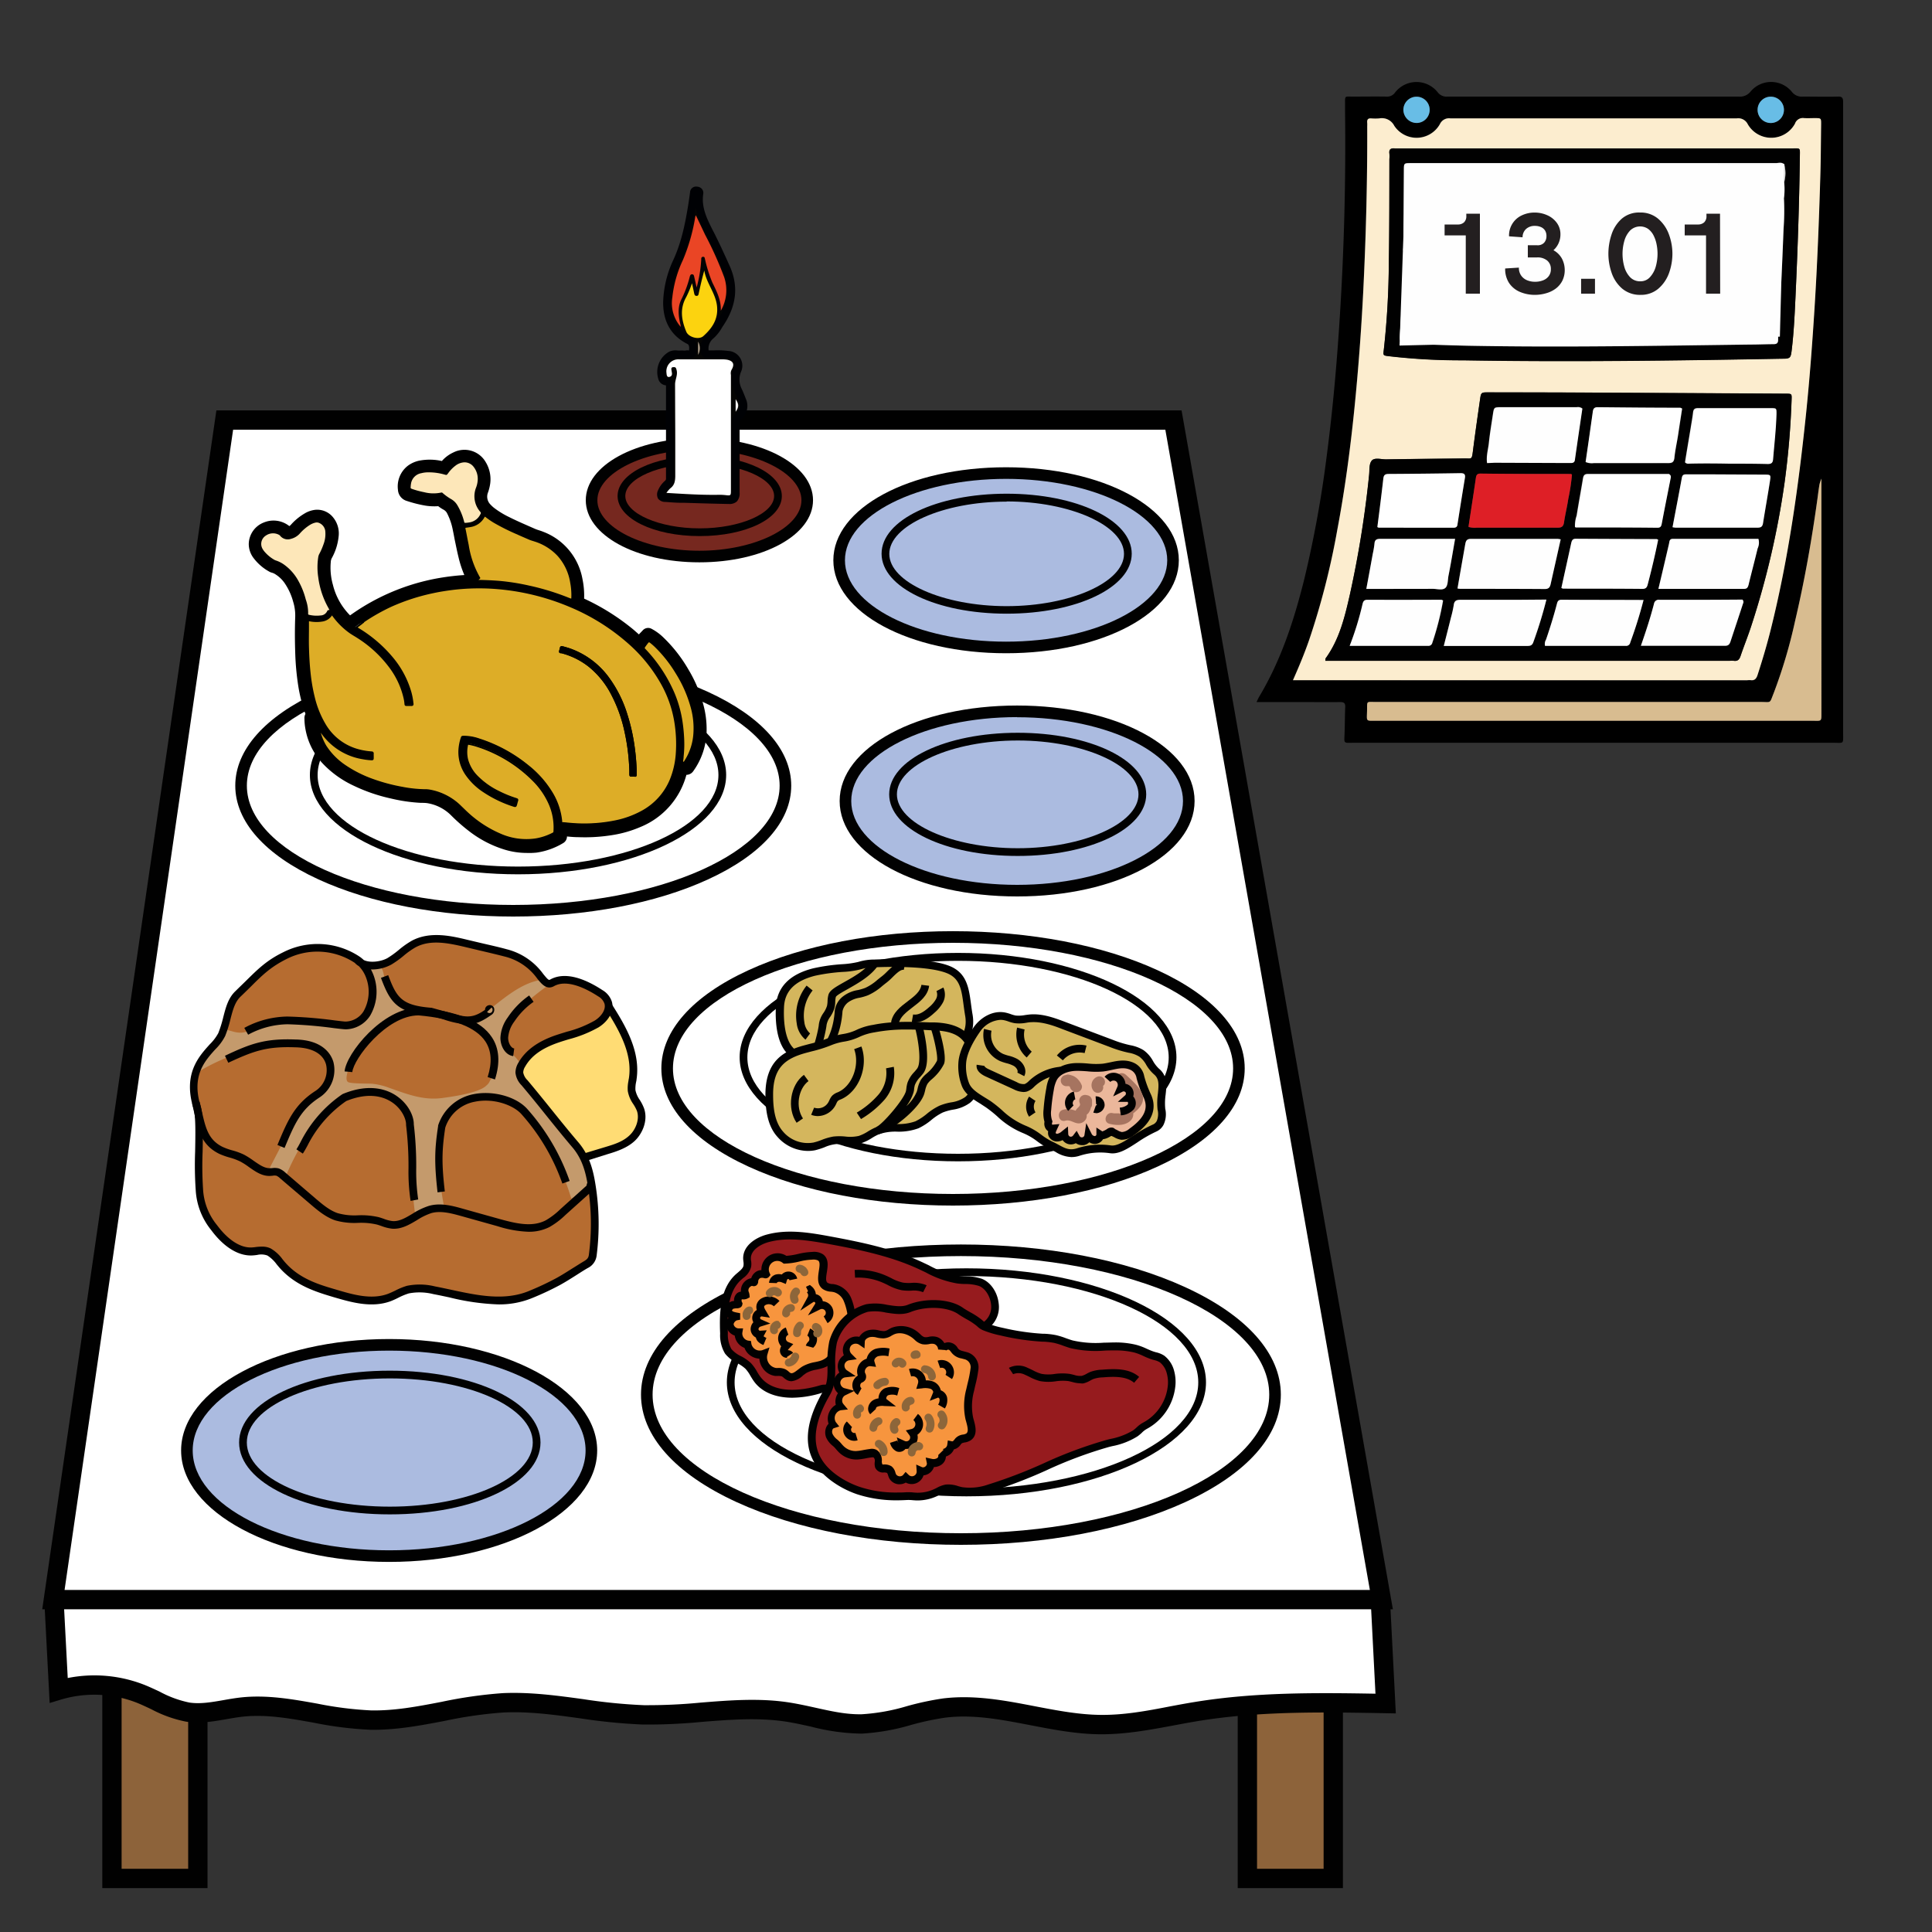 <svg xmlns="http://www.w3.org/2000/svg" viewBox="0 0 500 500"><rect x="0" y="0" width="500" height="500" fill="#333333" stroke="none"/><defs><style>.cls-1{fill:#fcedcf;}.cls-2{fill:#d8bc90;}.cls-3{fill:#68bde6;}.cls-4{fill:#010101;}.cls-5{fill:#de1f26;}.cls-6{fill:#fefefe;}.cls-7{fill:#fff;}.cls-8{fill:#fefdfd;}.cls-9{fill:#231f20;}.cls-10{fill:#8d633a;}.cls-11{fill:#abbbe0;}.cls-12{fill:#d4b65d;}.cls-13{fill:#ebb79b;}.cls-14{fill:#a67460;}.cls-15{fill:#76281f;}.cls-16{fill:#040403;}.cls-17{fill:#000104;}.cls-18{fill:#ea4525;}.cls-19{fill:#fcd30f;}.cls-20{fill:#f4f3f2;}.cls-21{fill:#bdac96;}.cls-22{fill:#dead26;}.cls-23{fill:#fde7b9;}.cls-24{fill:#d6d5c9;}.cls-25{fill:#ddad27;}.cls-26{fill:#ffdc74;}.cls-27{fill:#b66c30;}.cls-28{fill:#c49a6c;}.cls-29{fill:#961b1e;}.cls-30{fill:#f7953e;}.cls-31{fill:#8d663a;}</style></defs><g id="Layer_1" data-name="Layer 1"><path d="M475.61,25c-3,.07-6,0-9,0a3.24,3.24,0,0,1-2.91-1.27,6.92,6.92,0,0,0-10.68,0A3.47,3.47,0,0,1,450,25q-18.74,0-37.45,0H374.64a2.87,2.87,0,0,1-2.57-1.12A7,7,0,0,0,361,24a2.48,2.48,0,0,1-2.22,1c-2.91-.05-5.83,0-8.75,0-2.06,0-1.94-.31-1.93,2l0,2q.33,27.38-1.47,54.7c-.75,11.5-1.79,23-3.29,34.4a289.83,289.83,0,0,1-5.79,31.77c-2.64,10.61-6,20.95-11.66,30.41-.21.34-.36.71-.7,1.41h12.07c3.19,0,6.38.05,9.57,0,1.11,0,1.36.38,1.31,1.4-.1,2.17-.08,4.34-.16,6.51-.1,3-.41,2.63,2.47,2.63q62,0,124,0c2.84,0,2.55.45,2.55-2.62q0-78.66,0-157.32c0-2,0-3.94,0-5.9C477,25.32,476.71,24.94,475.61,25ZM458.33,25a3.41,3.41,0,0,1,.2,6.81,3.41,3.41,0,1,1-.2-6.81Zm-91.77,0a3.4,3.4,0,1,1-3.36,3.57A3.44,3.44,0,0,1,366.56,25ZM337,176H334.6c1.59-3.59,3-6.95,4.18-10.39a195.9,195.9,0,0,0,7.29-28.5c2-10.39,3.36-20.87,4.43-31.38q1.51-15,2.27-30c.72-14.37,1.1-28.74,1.05-43.12a7.27,7.27,0,0,0,0-.81c-.1-.83.15-1.28,1.09-1.19a12.51,12.51,0,0,0,2,0,3.6,3.6,0,0,1,3.9,1.9,6.92,6.92,0,0,0,11.84-.46,2.59,2.59,0,0,1,2.71-1.45q37,0,74.07,0a2.75,2.75,0,0,1,2.87,1.51A7,7,0,0,0,464.54,32a2.15,2.15,0,0,1,2.34-1.35c.94.07,1.9,0,2.85,0,1.54,0,1.56,0,1.54,1.54-.06,4.41-.07,8.82-.2,13.22-.34,11.46-.78,22.91-1.5,34.35-.57,9-1.24,18-2.16,27-2,19.15-4.62,38.19-9.34,56.89-.95,3.74-2.06,7.44-3.25,11.11-.32,1-.79,1.5-1.86,1.33a5.46,5.46,0,0,0-.81,0Zm131.79,10.51H356.24c-2.81,0-2.53.35-2.45-2.48s-.35-2.38,2.38-2.38h99.49c2.83,0,2.26.49,3.34-2.21a130.39,130.39,0,0,0,5.55-18.67c2.47-10.49,4.34-21.09,5.81-31.76.16-1.21.31-2.42.51-3.62a10.47,10.47,0,0,1,.51-1.54V184C471.37,187,471.62,186.53,468.76,186.54Z"/><path class="cls-1" d="M453,176c1.07.17,1.54-.34,1.86-1.33,1.19-3.67,2.3-7.37,3.25-11.11,4.72-18.7,7.36-37.74,9.34-56.89.92-9,1.59-18,2.16-27,.72-11.44,1.16-22.89,1.5-34.35.13-4.4.14-8.81.2-13.22,0-1.51,0-1.52-1.54-1.54-1,0-1.91.06-2.85,0A2.15,2.15,0,0,0,464.54,32a7,7,0,0,1-12.22.15,2.75,2.75,0,0,0-2.87-1.51q-37,0-74.07,0a2.59,2.59,0,0,0-2.71,1.45,6.92,6.92,0,0,1-11.84.46,3.6,3.6,0,0,0-3.9-1.9,12.51,12.51,0,0,1-2,0c-.94-.09-1.19.36-1.09,1.19a7.27,7.27,0,0,1,0,.81c.05,14.38-.33,28.75-1.05,43.12q-.76,15-2.27,30c-1.07,10.51-2.47,21-4.43,31.38a195.9,195.9,0,0,1-7.29,28.5c-1.19,3.44-2.59,6.8-4.18,10.39H452.15A5.46,5.46,0,0,1,453,176ZM358.13,90.56A212.1,212.1,0,0,0,359.43,68c.16-9,.11-17.91.15-26.86a8.53,8.53,0,0,0,0-1.43c-.15-1.14.43-1.42,1.42-1.31.4,0,.81,0,1.22,0H463.55c2.53,0,2.29-.35,2.25,2.26-.16,12.27-.59,24.54-1.16,36.8-.2,4.27-.41,8.53-.91,12.78-.29,2.5-.32,2.53-2.76,2.57-27.46.5-54.93.88-82.4.41a160.08,160.08,0,0,1-19.08-1.06C357.93,92,357.94,92,358.13,90.56ZM448.71,171a6.93,6.93,0,0,0-1,0H343c0-.39,0-.55.09-.64,3.56-4.91,4.94-10.66,6.25-16.41a269.6,269.6,0,0,0,5-31.08c.13-1.26,0-2.87.69-3.68s2.43-.3,3.7-.32c6.78-.11,13.57-.16,20.35-.24,1.78,0,1.83.37,2.11-1.79.57-4.5,1.21-9,1.86-13.49.26-1.82.3-1.83,2.25-1.82,9.63,0,19.27,0,28.9.08q23.82.1,47.63.26h.41c1.49,0,1.49,0,1.43,1.63A211.62,211.62,0,0,1,461.83,125a217.12,217.12,0,0,1-8.64,37.14c-.84,2.57-1.86,5.08-2.73,7.65C450.16,170.69,449.7,171.16,448.71,171Z"/><path class="cls-2" d="M471.38,123.87a10.47,10.47,0,0,0-.51,1.54c-.2,1.2-.35,2.41-.51,3.62-1.47,10.67-3.34,21.27-5.81,31.76A130.39,130.39,0,0,1,459,179.46c-1.08,2.7-.51,2.21-3.34,2.21H356.17c-2.73,0-2.31-.38-2.38,2.38s-.36,2.48,2.45,2.48H468.76c2.86,0,2.61.41,2.62-2.59Z"/><path class="cls-3" d="M458.53,31.83a3.41,3.41,0,0,0-.2-6.81,3.41,3.41,0,1,0,.2,6.81Z"/><path class="cls-3" d="M366.7,31.83a3.4,3.4,0,1,0-3.5-3.23A3.45,3.45,0,0,0,366.7,31.83Z"/><path class="cls-4" d="M461.83,125a211.62,211.62,0,0,0,1.82-21.48c.06-1.6.06-1.6-1.43-1.63h-.41q-23.82-.13-47.63-.26c-9.63-.05-19.27-.06-28.9-.08-1.95,0-2,0-2.25,1.82-.65,4.49-1.29,9-1.86,13.49-.28,2.16-.33,1.77-2.11,1.79-6.78.08-13.57.13-20.35.24-1.27,0-2.94-.56-3.7.32s-.56,2.42-.69,3.68a269.6,269.6,0,0,1-5,31.08c-1.31,5.75-2.69,11.5-6.25,16.41-.07.09,0,.25-.09.64H447.69a6.93,6.93,0,0,1,1,0c1,.14,1.45-.33,1.75-1.24.87-2.57,1.89-5.08,2.73-7.65A217.12,217.12,0,0,0,461.83,125Zm-24.37-14.11c.22-1.4.49-2.8.65-4.21.09-.85.43-1.15,1.29-1.13,2,0,3.93,0,5.89,0l13,0c1.41,0,1.45,0,1.41,1.46-.11,3.93-.56,7.83-.88,11.75-.08,1-.48,1.26-1.41,1.24-3.32-.07-6.64-.07-10-.09-3.53,0-7.05,0-10.58-.06a1.07,1.07,0,0,1-.85-.32C436.5,116.74,437,113.81,437.46,110.88Zm-.9,11.88c2,0,3.93,0,5.89,0l14.22.07c1.56,0,1.64,0,1.41,1.56-.56,3.68-1.23,7.34-1.81,11-.15.91-.52,1.18-1.47,1.17-7,0-14.08,0-21.12,0a5.53,5.53,0,0,1-.83-.12c.81-4.3,1.64-8.54,2.41-12.79C435.42,122.81,435.91,122.75,436.56,122.76Zm-25.25-9.51c.31-2.21.63-4.42.94-6.64.1-.74.33-1.19,1.26-1.18,7.12.07,14.24.09,21.35.14.13,0,.25.1.51.21-.33,2.15-.64,4.35-1,6.54s-.83,4.12-1,6.2c-.13,1.23-.67,1.42-1.7,1.37-1.29-.07-2.58,0-3.87,0q-7.62,0-15.26,0a4.15,4.15,0,0,1-2.11-.23C410.69,117.51,411,115.38,411.31,113.25Zm-.42,9.4c7.11,0,14.21,0,21,0,.56.36.53.65.48.9-.78,4-1.59,8-2.34,11.94-.13.7-.32,1.08-1.13,1.07-7,0-14.08-.05-21.13-.08-.06,0-.12-.06-.2-.1a8,8,0,0,1,.39-3c.52-3.2,1.11-6.4,1.64-9.6C409.77,123.08,410,122.65,410.89,122.65Zm18.24,17c-.8,4-1.74,7.76-2.7,11.56-.19.77-.48,1.15-1.34,1.15-6.85,0-13.7,0-20.55-.06a1.46,1.46,0,0,1-.46-.18c.85-3.88,1.72-7.77,2.56-11.66.14-.68.38-1.07,1.18-1.07q10.47.07,20.95.09C428.83,139.52,428.89,139.58,429.13,139.69Zm-43.85-25.1c.26-2.49.68-5,1.05-7.43.28-1.85.29-1.85,2.22-1.85l15,0,4.47,0a1.86,1.86,0,0,1,1.46.35c-.64,4.35-1.29,8.76-1.92,13.16-.09.67-.38,1-1.05.92-.41,0-.81,0-1.22,0l-18.49-.07h-2C384.57,117.89,385.1,116.25,385.28,114.59Zm-3.34,9.23c.11-.77.29-1.22,1.22-1.21,7.79.06,15.58.07,23.38.1.06,0,.12.06.28.15a50.73,50.73,0,0,1-.95,6.3c-.29,2-.8,4-1.09,6-.15,1.08-.56,1.48-1.68,1.45-2.84-.08-5.69,0-8.54,0-4.13,0-8.27,0-12.4,0a5.06,5.06,0,0,1-2.12-.18C380.69,132.11,381.34,128,381.94,123.82Zm-1.21,15.6c7.46.07,14.92,0,22.38,0a6.52,6.52,0,0,1,.81.14c-.88,3.94-1.73,7.7-2.57,11.46-.18.83-.42,1.39-1.55,1.38-7.26-.07-14.52,0-21.78-.05a5,5,0,0,1-.81-.12c.67-3.85,1.34-7.65,2-11.44C379.37,140,379.57,139.41,380.73,139.42ZM358,123.86c.1-.94.44-1.23,1.39-1.24q9.25,0,18.51-.2c1,0,1.39.21,1.22,1.24q-1,6-1.92,12c-.1.66-.39.88-1.06.88l-19.32-.06a.89.89,0,0,1-.36-.16C357,132.19,357.52,128,358,123.86Zm-2.73,19.45a23.53,23.53,0,0,0,.44-2.6c.07-1.06.59-1.29,1.57-1.28,4.82,0,9.63,0,14.45,0h4.85c-.58,3.31-1.09,6.44-1.71,9.54-.22,1.11,0,2.56-.89,3.23s-2.1.17-3.18.17c-5,0-10,0-15.05,0H353.6C354.18,149.27,354.73,146.29,355.27,143.31Zm15.45,23.09a1,1,0,0,1-1,.75c-.34,0-.68,0-1,0H349.29a78.12,78.12,0,0,0,3.32-10.77c.18-.78.43-1.17,1.31-1.16,6.38,0,12.75,0,19.13,0,.12,0,.24.1.47.19A73.09,73.09,0,0,1,370.72,166.4Zm24.38.76H373.65c.65-2.57,1.27-5,1.86-7.37a29,29,0,0,0,.71-3.17c.13-1.11.65-1.41,1.73-1.4,4.88,0,9.76,0,14.64,0h7.62a111.29,111.29,0,0,1-3.38,11C396.49,167.15,395.87,167.16,395.1,167.16Zm25.65,0c-.61,0-1.22,0-1.83,0H399.85a2.18,2.18,0,0,1,.26-1.62c1-3,2-6,2.78-9.11.18-.66.31-1.21,1.27-1.21,7,0,13.94,0,21.19,0a114.38,114.38,0,0,1-3.44,11A1.07,1.07,0,0,1,420.75,167.16Zm30.35-10.93c-1.07,3.28-2.16,6.55-3.24,9.82-.22.68-.51,1.13-1.4,1.13-7.17-.05-14.35,0-21.8,0,1.32-3.78,2.47-7.31,3.4-10.9a1.23,1.23,0,0,1,1.43-1c7.17,0,14.35,0,21.44,0A.82.82,0,0,1,451.1,156.23Zm.18-3.81c-7.32,0-14.64,0-22.12,0,1-4.12,1.88-7.94,2.76-11.76.14-.62.17-1.2,1-1.19q11.09,0,22.12,0a3.57,3.57,0,0,1-.24,2.48c-.76,3.16-1.6,6.3-2.36,9.46C452.31,152.09,452.06,152.42,451.28,152.42Z"/><path class="cls-4" d="M359.49,92.2a160.08,160.08,0,0,0,19.08,1.06c27.47.47,54.94.09,82.4-.41,2.44,0,2.47-.07,2.76-2.57.5-4.25.71-8.51.91-12.78.57-12.26,1-24.53,1.16-36.8,0-2.61.28-2.26-2.25-2.26H362.21c-.41,0-.82,0-1.22,0-1-.11-1.57.17-1.42,1.31a8.53,8.53,0,0,1,0,1.43c0,8.95,0,17.9-.15,26.86a212.1,212.1,0,0,1-1.3,22.53C357.94,92,357.93,92,359.49,92.2ZM363.26,64q0-10,.12-19.93c0-1.89,0-1.9,1.85-1.9q18.31,0,36.62,0,28.88,0,57.77,0c.7,0,1.47-.3,2.13.25h0a9.28,9.28,0,0,1,0,4.71,17.77,17.77,0,0,1-.07,4.25,64.13,64.13,0,0,1-.09,7.72q-.5,12.62-1.1,25.21c-.05,1.22-.31,2.43-.32,3.64,0,1-.48,1.11-1.26,1.12-2,0-3.93.07-5.9.1-24.29.35-48.57.77-72.86.31-3.26-.07-6.51-.18-9.77-.28-.71,0-1.42-.11-2.6-.21,16.62-14.56,35.11-22.88,57.34-21.78l-6.56,5.34.16.39h6.42q3.25,0,6.51,0c1.59,0,1.6,0,1.89,1.62q1.09,6.1,2.17,12.21a1.7,1.7,0,0,0,.14.35c.69.12.72-.52.93-.87,2-3.33,3.88-6.68,5.82-10,.82-1.41.83-1.42,2.33-.88l10.7,3.85a2.9,2.9,0,0,0,1.68.33l-4.21-7.48c-.76-1.36-1.49-2.74-2.33-4a1.27,1.27,0,0,1,.33-2c2.94-2.4,5.81-4.89,8.7-7.36.55-.47,1.23-.84,1.52-1.57q-6.76,0-13.54,0c-.76,0-1.29-.1-1.42-1-.64-4.39-1.72-8.71-2.2-13.13-.67-.44-.81.19-1,.54l-5.09,8.79c-.33.59-.73,1.15-1,1.76-.41.87-.86,1.11-1.88.72-3.59-1.39-7.24-2.63-10.87-3.94a4.9,4.9,0,0,0-1.94-.46l4.84,8a10.57,10.57,0,0,1-3.34-.61,108.61,108.61,0,0,0-33.06-3.07,51.66,51.66,0,0,0-17.12,4,36.34,36.34,0,0,0-8.8,5.4c-.44.37-.78.9-1.4,1C363.09,64.82,363.26,64.4,363.26,64Zm6,9.47c2.57-2.25,5.39-4,8.1-6.13l-10.94-1.45c-.21-.71.46-.88.84-1.18A36.8,36.8,0,0,1,381.89,58a71.94,71.94,0,0,1,20.6-1.46,118.75,118.75,0,0,1,27.73,5,7.17,7.17,0,0,0,1.12.14c-1.35-2.73-3-5-4.38-7.54.58-.24,1,.11,1.47.27,2.49.88,5,1.74,7.44,2.71a1.4,1.4,0,0,0,2.1-.73c1.36-2.49,2.83-4.93,4.26-7.39.13-.23.3-.43.62-.88a69.27,69.27,0,0,1,1.36,6.8c.2.93.36,1.86.48,2.8s.58,1.37,1.61,1.35c2.85-.05,5.7,0,8.54,0a1,1,0,0,1,1.06.35l-6.12,5.2c-2.1,1.77-2.1,1.77-.76,4.16L453,76c-.62.39-1.07-.06-1.52-.21-2.31-.79-4.59-1.64-6.89-2.47-2.06-.74-2.05-.74-3.19,1.23-1.22,2.12-2.45,4.22-3.67,6.33-.2.34-.33.75-.82,1a53.33,53.33,0,0,1-1.21-6c-.23-1-.33-2-.51-3-.3-1.74-.31-1.77-2-1.78-3,0-6,0-9.31,0,2-2.18,4.3-3.48,6.16-5.34-12-2.46-36.68-.3-59.69,18.51-.46-.5,0-.88.22-1.21a32.83,32.83,0,0,1,6.94-8.7,14.72,14.72,0,0,0,1.94-2C375.94,72.39,372.59,73.14,369.22,73.5Zm-6.81,12.16c.45-5.93.64-11.88.85-18.12l8.62,1c-.05.74-.68.84-1.08,1.14-1.67,1.27-3.4,2.46-5,3.77-.65.51-1.92.77-1.25,2.13.59,1.17,1.51.56,2.3.43,1.8-.29,3.6-.64,5.4-1,.46-.08.93-.09,1.52-.15-.13.79-.72,1.16-1.11,1.64a29.3,29.3,0,0,0-5,8.29,9.9,9.9,0,0,0-.72,2.94c0,.81-.33,1.15-1.24,1.15C362.22,89,362.16,89,362.41,85.66Z"/><path class="cls-5" d="M382.16,136.56c4.13,0,8.27,0,12.4,0,2.85,0,5.7,0,8.54,0,1.12,0,1.53-.37,1.68-1.45.29-2,.8-4,1.09-6a50.73,50.73,0,0,0,.95-6.3c-.16-.09-.22-.15-.28-.15-7.8,0-15.59,0-23.38-.1-.93,0-1.11.44-1.22,1.21-.6,4.15-1.25,8.29-1.9,12.56A5.06,5.06,0,0,0,382.16,136.56Z"/><path class="cls-6" d="M386.84,119.76l18.49.07c.41,0,.81,0,1.22,0,.67,0,1-.25,1.05-.92.63-4.4,1.28-8.81,1.92-13.16a1.86,1.86,0,0,0-1.46-.35l-4.47,0-15,0c-1.93,0-1.94,0-2.22,1.85-.37,2.47-.79,4.94-1.05,7.43-.18,1.66-.71,3.3-.47,5.17Z"/><path class="cls-7" d="M412.5,119.84q7.63,0,15.26,0c1.29,0,2.58,0,3.87,0,1,0,1.57-.14,1.7-1.37.21-2.08.7-4.13,1-6.2s.67-4.39,1-6.54c-.26-.11-.38-.21-.51-.21-7.11,0-14.23-.07-21.35-.14-.93,0-1.16.44-1.26,1.18-.31,2.22-.63,4.43-.94,6.64s-.62,4.26-.92,6.36A4.15,4.15,0,0,0,412.5,119.84Z"/><path class="cls-7" d="M432.85,136.44a5.53,5.53,0,0,0,.83.12c7,0,14.08,0,21.12,0,.95,0,1.32-.26,1.47-1.17.58-3.67,1.25-7.33,1.81-11,.23-1.52.15-1.55-1.41-1.56l-14.22-.07c-2,0-3.92,0-5.89,0-.65,0-1.14,0-1.3.89C434.49,127.9,433.66,132.14,432.85,136.44Z"/><path class="cls-7" d="M447.47,120c3.32,0,6.64,0,10,.09.93,0,1.33-.27,1.41-1.24.32-3.92.77-7.82.88-11.75,0-1.43,0-1.45-1.41-1.46l-13,0c-2,0-3.93,0-5.89,0-.86,0-1.2.28-1.29,1.13-.16,1.41-.43,2.81-.65,4.21-.48,2.93-1,5.86-1.42,8.7a1.07,1.07,0,0,0,.85.32C440.42,119.91,443.94,119.93,447.47,120Z"/><path class="cls-6" d="M378,152.39c7.26,0,14.52,0,21.78.05,1.13,0,1.37-.55,1.55-1.38.84-3.76,1.69-7.52,2.57-11.46a6.52,6.52,0,0,0-.81-.14c-7.46,0-14.92,0-22.38,0-1.16,0-1.36.56-1.51,1.41-.67,3.79-1.34,7.59-2,11.44A5,5,0,0,0,378,152.39Z"/><path class="cls-7" d="M407.61,136.4c.08,0,.14.1.2.1,7.05,0,14.09,0,21.13.08.81,0,1-.37,1.13-1.07.75-4,1.56-8,2.34-11.94,0-.25.08-.54-.48-.9-6.83,0-13.93,0-21,0-.91,0-1.12.43-1.25,1.2-.53,3.2-1.12,6.4-1.64,9.6A8,8,0,0,0,407.61,136.4Z"/><path class="cls-6" d="M455.08,139.45q-11,0-22.12,0c-.87,0-.9.57-1,1.19-.88,3.82-1.79,7.64-2.76,11.76,7.48,0,14.8,0,22.12,0,.78,0,1-.33,1.2-1,.76-3.16,1.6-6.3,2.36-9.46A3.57,3.57,0,0,0,455.08,139.45Z"/><path class="cls-7" d="M376.14,136.58c.67,0,1-.22,1.06-.88q.93-6,1.92-12c.17-1-.25-1.26-1.22-1.24q-9.25.15-18.51.2c-.95,0-1.29.3-1.39,1.24-.48,4.17-1,8.33-1.54,12.5a.89.89,0,0,0,.36.16Z"/><path class="cls-7" d="M407.82,139.43c-.8,0-1,.39-1.18,1.07-.84,3.89-1.71,7.78-2.56,11.66a1.46,1.46,0,0,0,.46.18c6.85,0,13.7,0,20.55.06.86,0,1.15-.38,1.34-1.15,1-3.8,1.9-7.6,2.7-11.56-.24-.11-.3-.17-.36-.17Q418.3,139.49,407.82,139.43Z"/><path class="cls-6" d="M392.59,155.23c-4.88,0-9.76,0-14.64,0-1.08,0-1.6.29-1.73,1.4a29,29,0,0,1-.71,3.17c-.59,2.4-1.21,4.8-1.86,7.37H395.1c.77,0,1.39,0,1.73-1a111.29,111.29,0,0,0,3.38-11Z"/><path class="cls-6" d="M429.49,155.22a1.23,1.23,0,0,0-1.43,1c-.93,3.59-2.08,7.12-3.4,10.9,7.45,0,14.63,0,21.8,0,.89,0,1.18-.45,1.4-1.13,1.08-3.27,2.17-6.54,3.24-9.82a.82.82,0,0,0-.17-1C443.84,155.23,436.66,155.25,429.49,155.22Z"/><path class="cls-6" d="M370.8,152.39c1.08,0,2.39.43,3.18-.17s.67-2.12.89-3.23c.62-3.1,1.13-6.23,1.71-9.54h-4.85c-4.82,0-9.63,0-14.45,0-1,0-1.5.22-1.57,1.28a23.53,23.53,0,0,1-.44,2.6c-.54,3-1.09,6-1.67,9.09h2.15C360.76,152.4,365.78,152.41,370.8,152.39Z"/><path class="cls-6" d="M404.16,155.21c-1,0-1.09.55-1.27,1.21-.81,3.07-1.75,6.1-2.78,9.11a2.18,2.18,0,0,0-.26,1.62h19.07c.61,0,1.22,0,1.83,0a1.07,1.07,0,0,0,1.16-.87,114.38,114.38,0,0,0,3.44-11C418.1,155.24,411.13,155.26,404.16,155.21Z"/><path class="cls-6" d="M353.92,155.22c-.88,0-1.13.38-1.31,1.16a78.12,78.12,0,0,1-3.32,10.77h19.37c.34,0,.68,0,1,0a1,1,0,0,0,1-.75,73.09,73.09,0,0,0,2.8-11c-.23-.09-.35-.19-.47-.19C366.67,155.24,360.3,155.25,353.92,155.22Z"/><polygon class="cls-6" points="461.75 42.47 461.75 42.47 461.75 42.47 461.75 42.47"/><path class="cls-6" d="M364.87,64.12a36.34,36.34,0,0,1,8.8-5.4,51.66,51.66,0,0,1,17.12-4,108.61,108.61,0,0,1,33.06,3.07,10.57,10.57,0,0,0,3.34.61l-4.84-8a4.9,4.9,0,0,1,1.94.46c3.63,1.31,7.28,2.55,10.87,3.94,1,.39,1.47.15,1.88-.72.29-.61.69-1.17,1-1.76l5.09-8.79c.21-.35.35-1,1-.54.51-.78,1.32-.52,2-.52q7.77,0,15.55,0h0c-.66-.55-1.43-.25-2.13-.25q-28.89,0-57.77,0-18.32,0-36.62,0c-1.85,0-1.84,0-1.85,1.9q-.06,10-.12,19.93c0,.37-.17.79.21,1.14C364.09,65,364.43,64.49,364.87,64.12Z"/><path class="cls-7" d="M460.1,43.07c-5.31,0-10.63.17-15.93-.06.48,4.42,1.56,8.74,2.2,13.13.13.89.66,1,1.42,1q6.76,0,13.54,0a9.72,9.72,0,0,1-1.66-3.61c-.26-1.64.43-2.3,2-2.1a17.77,17.77,0,0,0,.07-4.25c0-1.57,0-3.14,0-4.71A2.07,2.07,0,0,1,460.1,43.07Z"/><polygon class="cls-7" points="461.75 42.47 461.75 42.46 461.75 42.46 461.75 42.47"/><path class="cls-7" d="M459.67,53.53a9.72,9.72,0,0,0,1.66,3.61,3.65,3.65,0,0,0-.76-2.54c-1.11-1.5-.56-2.79,1.12-3.17C460.1,51.23,459.41,51.89,459.67,53.53Z"/><polygon class="cls-7" points="461.75 42.47 461.75 42.47 461.75 42.46 461.75 42.47"/><path class="cls-7" d="M460.1,43.07a2.07,2.07,0,0,0,1.65-.6h0q-7.78,0-15.55,0c-.71,0-1.52-.26-2,.52C449.47,43.24,454.79,43.1,460.1,43.07Z"/><path class="cls-8" d="M365.63,89c.91,0,1.2-.34,1.24-1.15a9.9,9.9,0,0,1,.72-2.94,29.3,29.3,0,0,1,5-8.29c.39-.48,1-.85,1.11-1.64-.59.06-1.06.07-1.52.15-1.8.31-3.6.66-5.4,1-.79.13-1.71.74-2.3-.43-.67-1.36.6-1.62,1.25-2.13,1.64-1.31,3.37-2.5,5-3.77.4-.3,1-.4,1.08-1.14l-8.62-1c-.21,6.24-.4,12.19-.85,18.12C362.16,89,362.22,89,365.63,89Z"/><path class="cls-6" d="M461.76,47.18a9.28,9.28,0,0,0,0-4.71h0A12.86,12.86,0,0,1,461.76,47.18Z"/><polygon class="cls-6" points="461.75 42.47 461.75 42.47 461.75 42.47 461.75 42.47 461.75 42.47"/><polygon class="cls-6" points="461.75 42.47 461.75 42.46 461.75 42.46 461.75 42.47 461.75 42.47"/><polygon class="cls-6" points="461.75 42.46 461.75 42.46 461.75 42.46 461.75 42.46"/><path class="cls-6" d="M461.75,42.47h0c0,1.57,0,3.14,0,4.71A12.86,12.86,0,0,0,461.75,42.47Z"/><polygon class="cls-6" points="461.75 42.46 461.75 42.46 461.75 42.47 461.75 42.47 461.75 42.46"/><polygon class="cls-6" points="461.75 42.47 461.75 42.47 461.75 42.47 461.75 42.47 461.75 42.47"/><path class="cls-6" d="M461.69,51.43l-.16,0,.22-9-97.89,0-1.66,47,8.89-.21c3,.1,6,.2,9.07.26,24.29.46,48.57,0,72.86-.31,2,0,3.93-.09,5.9-.1.78,0,1.25-.15,1.26-1.12,0-.27,0-.54,0-.81h.45L461,73.06q.32-6.94.59-13.91A64.13,64.13,0,0,0,461.69,51.43Z"/><path class="cls-9" d="M383,76h-3.66V60.92h-5.48V58.1h3.41a2.31,2.31,0,0,0,1.61-.55,2.15,2.15,0,0,0,.6-1.66v-.58H383Z"/><path class="cls-9" d="M397.22,76.31a9.79,9.79,0,0,1-3.8-.74,6.38,6.38,0,0,1-2.88-2.34,6.58,6.58,0,0,1-1-3.75l3.55-.22a3.41,3.41,0,0,0,.55,2,3.47,3.47,0,0,0,1.5,1.24,5.25,5.25,0,0,0,2.15.42,5.5,5.5,0,0,0,2-.35,3.31,3.31,0,0,0,1.5-1.08,2.86,2.86,0,0,0,.57-1.83,2.77,2.77,0,0,0-.94-2.22,3.87,3.87,0,0,0-2.63-.82h-2.39V63.47h2.39a2.27,2.27,0,0,0,1.85-.68,2.5,2.5,0,0,0,.58-1.69,2.61,2.61,0,0,0-.39-1.48,2.41,2.41,0,0,0-1.07-.87,3.9,3.9,0,0,0-1.53-.29,3.28,3.28,0,0,0-2.25.77,2.87,2.87,0,0,0-.94,2.18l-3.5-.25a5.72,5.72,0,0,1,3.34-5.44,7.64,7.64,0,0,1,3.28-.71,7.94,7.94,0,0,1,3.2.66,6.14,6.14,0,0,1,2.48,1.92,4.94,4.94,0,0,1,1,3.06,5.5,5.5,0,0,1-.49,2.31,5.38,5.38,0,0,1-1.32,1.8,5.42,5.42,0,0,1,2.19,2.16,6.34,6.34,0,0,1,.73,2.91,6.18,6.18,0,0,1-.62,2.83,5.9,5.9,0,0,1-1.67,2,7.49,7.49,0,0,1-2.45,1.21A10.28,10.28,0,0,1,397.22,76.31Z"/><path class="cls-9" d="M412.78,76h-3.59V72.15h3.59Z"/><path class="cls-9" d="M424.64,76.31a7.14,7.14,0,0,1-4.87-1.66,9.36,9.36,0,0,1-2.7-4.09,15.13,15.13,0,0,1-.82-4.9,15.8,15.8,0,0,1,.8-4.93,9.34,9.34,0,0,1,2.63-4.1A6.84,6.84,0,0,1,424.44,55a7,7,0,0,1,4.6,1.54,9.62,9.62,0,0,1,2.88,4.13,14.56,14.56,0,0,1,.9,5,14.85,14.85,0,0,1-.88,5,9.59,9.59,0,0,1-2.8,4.07A6.86,6.86,0,0,1,424.64,76.31Zm-.08-3.51A3.24,3.24,0,0,0,427,71.74,6.75,6.75,0,0,0,428.51,69a12.49,12.49,0,0,0,.46-3.32,12.68,12.68,0,0,0-.26-2.52,8.61,8.61,0,0,0-.8-2.29,4.81,4.81,0,0,0-1.4-1.65,3.7,3.7,0,0,0-4.62.42,6.35,6.35,0,0,0-1.52,2.74,12.06,12.06,0,0,0-.46,3.33,12.5,12.5,0,0,0,.46,3.33,6.38,6.38,0,0,0,1.56,2.76A3.56,3.56,0,0,0,424.56,72.8Z"/><path class="cls-9" d="M445.18,76h-3.66V60.92H436V58.1h3.41a2.35,2.35,0,0,0,1.62-.55,2.15,2.15,0,0,0,.6-1.66v-.58h3.51Z"/><rect class="cls-10" x="28.97" y="424.78" width="22.23" height="61.36"/><path class="cls-4" d="M53.7,488.64H26.47V422.28H53.7Zm-22.23-5H48.7V427.28H31.47Z"/><rect class="cls-10" x="322.82" y="424.78" width="22.23" height="61.36"/><path class="cls-4" d="M347.55,488.64H320.32V422.28h27.23Zm-22.23-5h17.23V427.28H325.32Z"/><path class="cls-7" d="M13.82,413.4l1.26,24a32.88,32.88,0,0,1,21.36,1c4,1.61,7.8,4,12.1,4.69,4.63.69,9.27-.79,13.93-1.3,11.15-1.23,22.15,3.13,33.36,3.36,11.51.23,22.7-3.89,34.19-4.46,12.19-.6,24.24,2.81,36.44,3.11s24.71-2.58,36.91-.79c6.54,1,12.94,3.27,19.56,3.14,7.24-.14,14.12-3.19,21.31-4.1,13.5-1.72,26.84,4.15,40.45,4.27,8.44.08,16.73-2.05,25.06-3.41,16.1-2.61,32.5-2.32,48.8-2L357.17,414"/><path class="cls-4" d="M285.13,448.83h-.46c-6.11-.05-12.14-1.22-18-2.35-7.64-1.47-14.87-2.87-22.14-1.94a72.23,72.23,0,0,0-8.73,1.87A56,56,0,0,1,223,448.66a54.79,54.79,0,0,1-13.19-1.83c-2.24-.49-4.54-1-6.79-1.33-7-1-13.95-.47-21.34.12a145.39,145.39,0,0,1-15.26.69,146.64,146.64,0,0,1-16.24-1.6c-6.89-.95-13.39-1.84-20-1.51a109.91,109.91,0,0,0-15.06,2.16c-6.25,1.19-12.72,2.43-19.31,2.3a94.19,94.19,0,0,1-14.64-1.83c-6.36-1.14-12.36-2.21-18.4-1.55-1.36.15-2.72.39-4.16.64-3.35.59-6.81,1.19-10.41.65a32.31,32.31,0,0,1-9-3.2c-1.25-.59-2.43-1.15-3.63-1.64a30.18,30.18,0,0,0-19.72-.9l-3,.91-1.42-27.21,5-.26,1.1,21a35.35,35.35,0,0,1,19.95,1.81c1.34.54,2.65,1.16,3.92,1.76a27.83,27.83,0,0,0,7.62,2.78c2.79.42,5.72-.09,8.81-.63,1.45-.26,3-.52,4.48-.69,6.75-.74,13.39.45,19.82,1.6a92.16,92.16,0,0,0,13.86,1.75c6.08.12,12-1,18.28-2.21a116.06,116.06,0,0,1,15.74-2.25c7.09-.34,14.13.62,20.94,1.55a139.91,139.91,0,0,0,15.68,1.56,142.54,142.54,0,0,0,14.74-.67c7.34-.59,14.94-1.2,22.47-.09,2.42.36,4.82.89,7.14,1.4,4.14.92,8,1.79,12,1.71a51.31,51.31,0,0,0,11.7-2.09,75.4,75.4,0,0,1,9.34-2c8.07-1,16,.51,23.72,2,5.62,1.08,11.42,2.2,17.08,2.25,6,.07,11.85-1,18-2.2,2.15-.4,4.38-.82,6.58-1.17,15.47-2.51,31.24-2.38,46.57-2.11l-1.24-24.2,5-.26,1.51,29.56-2.68-.05c-15.94-.29-32.42-.59-48.35,2-2.14.35-4.34.76-6.46,1.16C297.67,447.67,291.45,448.83,285.13,448.83Z"/><polygon class="cls-7" points="58.16 108.72 303.69 108.72 357.5 413.98 13.82 413.98 58.16 108.72"/><path class="cls-4" d="M13.82,416.48H10.93L56,106.21H305.79l54.69,310.27ZM60.33,111.21,16.71,411.48H354.52L301.59,111.21Z"/><path class="cls-11" d="M218.8,207.33c0,12.81,19.89,23.2,44.43,23.2s44.43-10.39,44.43-23.2-19.89-23.21-44.43-23.21-44.43,10.39-44.43,23.21"/><path class="cls-4" d="M263.23,232c-25.76,0-45.93-10.85-45.93-24.7s20.17-24.71,45.93-24.71,45.93,10.85,45.93,24.71S289,232,263.23,232Zm0-46.41c-23.67,0-42.93,9.74-42.93,21.71S239.56,229,263.23,229s42.93-9.73,42.93-21.7S286.9,185.62,263.23,185.62Z"/><path class="cls-4" d="M263.38,221.52c-18.65,0-33.26-7-33.26-15.94s14.61-15.94,33.26-15.94,33.26,7,33.26,15.94S282,221.52,263.38,221.52Zm0-29.88c-16.95,0-31.26,6.39-31.26,13.94s14.31,13.94,31.26,13.94,31.26-6.39,31.26-13.94S280.32,191.64,263.38,191.64Z"/><path class="cls-11" d="M217.18,145c0,12.46,19.34,22.56,43.2,22.56s43.2-10.1,43.2-22.56-19.34-22.57-43.2-22.57-43.2,10.11-43.2,22.57"/><path class="cls-4" d="M260.38,169.06c-25.07,0-44.71-10.57-44.71-24.06s19.64-24.07,44.71-24.07,44.7,10.57,44.7,24.07S285.45,169.06,260.38,169.06Zm0-45.13c-23,0-41.71,9.45-41.71,21.07s18.71,21.06,41.71,21.06,41.7-9.45,41.7-21.06S283.38,123.93,260.38,123.93Z"/><path class="cls-4" d="M260.52,158.82c-18.15,0-32.37-6.82-32.37-15.52s14.22-15.53,32.37-15.53,32.37,6.82,32.37,15.53S278.67,158.82,260.52,158.82Zm0-29c-16.46,0-30.37,6.2-30.37,13.53s13.91,13.52,30.37,13.52,30.37-6.19,30.37-13.52S277,129.77,260.52,129.77Z"/><path class="cls-7" d="M62.39,203.33c0,17.88,31.54,32.37,70.44,32.37s70.44-14.49,70.44-32.37S171.73,171,132.83,171s-70.44,14.5-70.44,32.38"/><path class="cls-4" d="M132.83,237.2c-19,0-36.94-3.41-50.43-9.62-13.87-6.37-21.51-15-21.51-24.25s7.64-17.88,21.51-24.26c13.49-6.2,31.4-9.62,50.43-9.62s36.94,3.42,50.43,9.62c13.87,6.38,21.51,15,21.51,24.26s-7.64,17.88-21.51,24.25C169.77,233.79,151.85,237.2,132.83,237.2Zm0-64.75c-38,0-68.94,13.85-68.94,30.88s30.93,30.87,68.94,30.87,68.94-13.85,68.94-30.87S170.84,172.45,132.83,172.45Z"/><path class="cls-4" d="M134.06,226.27c-29.69,0-53.86-11.53-53.86-25.7s24.17-25.7,53.86-25.7,53.87,11.53,53.87,25.7S163.76,226.27,134.06,226.27Zm0-49.4c-28.59,0-51.86,10.63-51.86,23.7s23.27,23.7,51.86,23.7,51.87-10.63,51.87-23.7S162.66,176.87,134.06,176.87Z"/><path class="cls-11" d="M48.37,375.38c0,15.1,23.43,27.34,52.34,27.34s52.34-12.24,52.34-27.34S129.61,348,100.71,348s-52.34,12.24-52.34,27.34"/><path class="cls-4" d="M100.71,404.22c-29.69,0-53.84-12.94-53.84-28.84S71,346.54,100.71,346.54s53.84,12.94,53.84,28.84S130.4,404.22,100.71,404.22Zm0-54.68c-28,0-50.84,11.59-50.84,25.84s22.81,25.84,50.84,25.84,50.84-11.59,50.84-25.84S128.74,349.54,100.71,349.54Z"/><path class="cls-4" d="M100.88,391.92c-21.87,0-39-8.17-39-18.6s17.13-18.59,39-18.59,39,8.16,39,18.59S122.75,391.92,100.88,391.92Zm0-35.19c-20.4,0-37,7.44-37,16.59s16.6,16.6,37,16.6,37-7.45,37-16.6S121.28,356.73,100.88,356.73Z"/><path class="cls-7" d="M172.66,276.51c0,18.78,33.12,34,74,34s74-15.22,74-34-33.13-34-74-34-74,15.23-74,34"/><path class="cls-4" d="M246.64,312c-20,0-38.77-3.58-52.94-10.09-14.54-6.68-22.54-15.71-22.54-25.41s8-18.73,22.54-25.41c14.17-6.51,33-10.1,52.94-10.1s38.78,3.59,52.94,10.1c14.54,6.68,22.55,15.71,22.55,25.41s-8,18.73-22.55,25.41C285.42,308.43,266.62,312,246.64,312Zm0-68c-40,0-72.48,14.59-72.48,32.51S206.67,309,246.64,309s72.49-14.58,72.49-32.5S286.61,244,246.64,244Z"/><path class="cls-4" d="M247.94,300.55c-31.17,0-56.52-12.08-56.52-26.94s25.35-27,56.52-27,56.52,12.09,56.52,27S279.11,300.55,247.94,300.55Zm0-51.89c-30.06,0-54.52,11.19-54.52,25s24.46,24.94,54.52,24.94,54.52-11.19,54.52-24.94S278,248.66,247.94,248.66Z"/><path class="cls-12" d="M222.5,249.89a13,13,0,0,1,3.87-.56c4.71-.19,14.47-.31,19.16,1.65s4.3,6.47,5.22,11.76c.45,2.54-.1,5.3-1.94,6.48s-4.19.58-6.23,1.13-3.6,2.18-5.65,2.71c-2.92.77-6.35-.79-9.3-.09-1.44.34-2.69,1.2-4.17,1.39-2,.26-4.13-.73-6.17-.75-1.58,0-3,.56-4.6.66-2.89.18-6.44-.15-8.55-2.74s-2.46-7.59-2.31-10.8c.26-5.58,2.39-8,6.82-8.51a71.18,71.18,0,0,0,7.79-1.72c1.94-.53,4.19.07,6.06-.61"/><path class="cls-4" d="M212.79,272.82a1.31,1.31,0,0,1-.67-.18l1-1.73a.58.58,0,0,0-.47-.07c.58-.24,3-3.32,3.39-9.31a5.56,5.56,0,0,1,2.18-3.7,8.4,8.4,0,0,1,3.79-1.6,13.84,13.84,0,0,0,1.88-.55,12.65,12.65,0,0,0,3.2-2.11c.4-.32.8-.65,1.2-.95a13.71,13.71,0,0,0,1.27-1.16c1.36-1.33,2.9-2.84,4.74-2.46l-.4,2c-.8-.18-2,1-2.94,1.93a15.64,15.64,0,0,1-1.47,1.33c-.39.29-.76.6-1.14.9a14.72,14.72,0,0,1-3.72,2.42,14.55,14.55,0,0,1-2.15.63,7,7,0,0,0-2.95,1.17,3.9,3.9,0,0,0-1.49,2.33c-.41,6.12-2.84,10.08-4.43,10.93A1.77,1.77,0,0,1,212.79,272.82Z"/><path class="cls-4" d="M211.34,273.6l-1.42-1.41c.62-.67,1.9-5.65,2-7.08a6.67,6.67,0,0,1,1.22-3,6.94,6.94,0,0,0,.89-1.79,7.06,7.06,0,0,0,.14-1.19,7.21,7.21,0,0,1,.23-1.68c.33-1.17,1.82-2,4.08-3.28,2.44-1.36,5.48-3.07,7.06-5.36l1.65,1.13c-1.85,2.68-5.11,4.51-7.73,6-1.25.7-3,1.65-3.15,2.09a6.28,6.28,0,0,0-.15,1.24,7.22,7.22,0,0,1-.19,1.56,8.12,8.12,0,0,1-1.13,2.35,5.09,5.09,0,0,0-.93,2.12C213.84,266.27,212.6,272.32,211.34,273.6Z"/><path class="cls-4" d="M208.46,269.06a6.41,6.41,0,0,1-2.27-4.23,12.42,12.42,0,0,1,2.56-9.76l1.56,1.26a10.41,10.41,0,0,0-2.15,8.17,4.63,4.63,0,0,0,1.49,2.95Z"/><path class="cls-4" d="M236.77,264.61a4.51,4.51,0,0,1-.81-.07l.35-2c1.17.21,2.49-.39,4.16-1.9a7.56,7.56,0,0,0,1.76-2.07,2.41,2.41,0,0,0,.13-2.08l1.78-.92a4.35,4.35,0,0,1-.12,3.89,9.4,9.4,0,0,1-2.21,2.66C240.6,263.24,238.83,264.61,236.77,264.61Z"/><path class="cls-4" d="M232.61,264.9l-2-.34c.43-2.48,2.4-4,4.32-5.44,1.7-1.29,3.31-2.52,3.53-4.25l2,.25c-.33,2.57-2.36,4.11-4.31,5.59C234.49,262,232.9,263.2,232.61,264.9Z"/><path class="cls-4" d="M222.77,275.41a14.77,14.77,0,0,1-3-.42,13.27,13.27,0,0,0-2.53-.38,12.07,12.07,0,0,0-2.33.32,16.59,16.59,0,0,1-2.2.34c-4.34.26-7.49-.78-9.39-3.11-2.53-3.11-2.67-8.53-2.53-11.48.24-5.1,3.45-8.48,9.55-10.05a48.47,48.47,0,0,1,7.53-1.09,23.85,23.85,0,0,0,4.24-.59h0a14.13,14.13,0,0,1,4.18-.62c5.26-.21,14.8-.27,19.58,1.72,4.36,1.82,4.88,5.68,5.42,9.76.12.88.24,1.81.41,2.76.57,3.26-.37,6.2-2.39,7.49a8.33,8.33,0,0,1-4.18,1,11.1,11.1,0,0,0-2.33.28,10,10,0,0,0-2.55,1.24,12.13,12.13,0,0,1-3.1,1.47,13.26,13.26,0,0,1-5.1,0,12.36,12.36,0,0,0-4.23-.08,10.76,10.76,0,0,0-1.66.6,9.71,9.71,0,0,1-2.61.81A5.66,5.66,0,0,1,222.77,275.41Zm-5.53-2.8h.06a15,15,0,0,1,2.93.42,9.62,9.62,0,0,0,3.11.34,8.25,8.25,0,0,0,2.08-.67,12.2,12.2,0,0,1,2-.71,14,14,0,0,1,4.95.05,11.52,11.52,0,0,0,4.33.06,10.55,10.55,0,0,0,2.58-1.25,11.87,11.87,0,0,1,3.06-1.47,13.51,13.51,0,0,1,2.74-.34,6.62,6.62,0,0,0,3.21-.67c1.52-1,1.85-3.44,1.5-5.45-.17-1-.3-1.94-.42-2.85-.53-3.94-.91-6.79-4.21-8.17-4.59-1.91-14.63-1.73-18.73-1.57a12.22,12.22,0,0,0-3.57.5h0a22.47,22.47,0,0,1-4.74.7,47.75,47.75,0,0,0-7.22,1c-5.22,1.34-7.86,4-8,8.21-.1,2.14-.1,7.43,2.09,10.12,1.48,1.82,4,2.6,7.71,2.37a15,15,0,0,0,1.92-.3A12.93,12.93,0,0,1,217.24,272.61Z"/><path class="cls-12" d="M221.9,267.49a15.43,15.43,0,0,1,4.24-1.3c5.16-1,10.33-.76,15.61-.57,9.46.33,9.93,5.6,10.85,11.41.44,2.78-.2,6-2.24,7.62s-4.6,1.4-6.83,2.37-4,3.08-6.23,4.05c-3.21,1.38-6.94.22-10.18,1.52-1.57.63-3,1.83-4.58,2.3-2.19.64-4.51-.1-6.75.24-1.73.26-3.33,1.16-5,1.54a9.31,9.31,0,0,1-8.83-3.16c-2.36-2.65-3-6.55-2.83-10.19.39-6.33,1.84-9.46,6.69-10.81,2.21-.61,7-2.09,9.17-3s4.89-.92,7-2"/><path class="cls-4" d="M209,297.86a10.6,10.6,0,0,1-7.83-3.68c-2.7-3-3.06-7.4-3.08-10.86,0-8.78,4.74-11.32,9.92-12.75l1.58-.42a34.48,34.48,0,0,0,5-1.57,17.12,17.12,0,0,1,3.43-.95,13.05,13.05,0,0,0,3.45-1,15.79,15.79,0,0,1,4.51-1.4c4.88-1,9.84-.81,14.63-.63l1.21,0c10,.34,10.84,6,11.69,11.5l.12.75c.55,3.47-.47,6.84-2.6,8.56a9.93,9.93,0,0,1-4.48,1.78,13.36,13.36,0,0,0-2.58.73,14.45,14.45,0,0,0-2.89,1.89A15.93,15.93,0,0,1,237.7,292a14.75,14.75,0,0,1-5.53.87,13.11,13.11,0,0,0-4.67.66,13.46,13.46,0,0,0-1.87,1,12.35,12.35,0,0,1-2.81,1.35,11.67,11.67,0,0,1-4.1.24,9.83,9.83,0,0,0-5.36.8,20.19,20.19,0,0,1-2.39.76A9.35,9.35,0,0,1,209,297.86Zm25.85-31.42a42.61,42.61,0,0,0-8.51.73,14.63,14.63,0,0,0-4,1.21h0a14.72,14.72,0,0,1-4,1.21,15,15,0,0,0-3,.82,34.92,34.92,0,0,1-5.26,1.68l-1.55.41c-5.24,1.45-8.48,3.76-8.45,10.81,0,3.11.32,7,2.57,9.54a8.39,8.39,0,0,0,7.87,2.84,15.85,15.85,0,0,0,2.13-.68,15.31,15.31,0,0,1,3-.87,14.84,14.84,0,0,1,3.19,0,10.21,10.21,0,0,0,3.43-.17,10.83,10.83,0,0,0,2.35-1.15,16.67,16.67,0,0,1,2.14-1.12,14.86,14.86,0,0,1,5.36-.8,12.93,12.93,0,0,0,4.8-.71,14.63,14.63,0,0,0,2.91-1.9,15.64,15.64,0,0,1,3.31-2.14,14.83,14.83,0,0,1,3-.86,8.36,8.36,0,0,0,3.64-1.37c1.8-1.46,2.25-4.42,1.88-6.7l-.12-.76c-.85-5.52-1.48-9.52-9.78-9.8l-1.21-.05C238.58,266.5,236.7,266.44,234.85,266.44Z"/><path class="cls-4" d="M227.41,293.55l-.63-1.9c1.58-.59,7.34-7.32,7.7-9.39a6,6,0,0,0,.09-.61,8.47,8.47,0,0,1,.28-1.42,7.73,7.73,0,0,1,1.8-2.83c.24-.28.48-.56.7-.85,1.13-1.49.47-6.94-.72-11.33l1.93-.52c.46,1.67,2.61,10.14.39,13.06-.25.33-.52.64-.79.95a6.26,6.26,0,0,0-1.4,2.11,6.75,6.75,0,0,0-.2,1.1c0,.23-.07.46-.11.69a11.34,11.34,0,0,1-1.89,3.66,10.32,10.32,0,0,0,2.74-3.85c.06-.21.11-.42.16-.62a8.23,8.23,0,0,1,.85-2.32,7.11,7.11,0,0,1,1.43-1.58l.13-.12a10.76,10.76,0,0,0,2.6-3.22c.4-1-.95-6.83-1.65-8.57l1.85-.75c.36.88,2.55,8.19,1.6,10.18a12.6,12.6,0,0,1-3.06,3.84l-.14.12a6,6,0,0,0-1.06,1.15,6.2,6.2,0,0,0-.6,1.75l-.18.67C238.18,286.77,230.89,292.51,227.41,293.55Z"/><path class="cls-4" d="M211.64,288.84a4.6,4.6,0,0,1-1.71-.33l.76-1.85a3.1,3.1,0,0,0,3.8-1.61l.15-.3a4.39,4.39,0,0,1,.69-1.15,3.89,3.89,0,0,1,1.41-.89l.19-.08c3.63-1.62,5.64-7,4.13-11.11l1.87-.69c1.88,5.09-.6,11.58-5.19,13.63l-.21.09a2.07,2.07,0,0,0-.72.4,2.65,2.65,0,0,0-.36.64c-.06.12-.11.25-.18.37A5.29,5.29,0,0,1,211.64,288.84Z"/><path class="cls-4" d="M222.83,289.61l-1.1-1.66a23,23,0,0,0,5.64-4.69,8.63,8.63,0,0,0,1.94-6.78l2-.39A10.64,10.64,0,0,1,229,284.5,25,25,0,0,1,222.83,289.61Z"/><path class="cls-4" d="M206.16,290.57c-2.57-3.76-1.64-9.79,1.89-12.4l1.19,1.61c-2.69,2-3.4,6.78-1.43,9.67Z"/><path class="cls-12" d="M299.29,277.32c2.81,2.35.81,6,1.27,9.55.17,1.27.38,2.67-.3,3.75a3,3,0,0,1-1.27,1.25c-4.81,2-8.48,6.06-11.66,5.57a18.52,18.52,0,0,0-8.34.73c-3,.95-4.62-.72-6.79-1.67-2.46-1.07-4.37-3.17-6.87-4.12-4.45-1.69-6.32-4.37-9.48-6.56-2.12-1.47-5.06-2.73-6-5.14a12.83,12.83,0,0,1-.78-6.07c.36-2.81,2.11-5.82,3.72-8.16s4.49-4,7.26-3.39c.9.19,1.74.61,2.65.75a16.34,16.34,0,0,0,3.94-.26c3-.24,5.87.82,8.65,1.87l12.4,4.66a29,29,0,0,0,4.62,1.41,8.7,8.7,0,0,1,3.08,1.15c1.77,1.12,2.28,3.32,3.89,4.68"/><path class="cls-4" d="M277.26,299.45a8.3,8.3,0,0,1-4.08-1.33c-.47-.26-.91-.5-1.38-.71a19.34,19.34,0,0,1-3.43-2.08,16,16,0,0,0-3.4-2,21.86,21.86,0,0,1-6.9-4.43,31.69,31.69,0,0,0-2.79-2.23c-.47-.33-1-.65-1.51-1-1.88-1.15-4-2.46-4.85-4.63a14.2,14.2,0,0,1-.84-6.57c.32-2.45,1.59-5.26,3.89-8.59,1.68-2.43,4.89-4.54,8.3-3.81a11.67,11.67,0,0,1,1.3.38,7.78,7.78,0,0,0,1.3.37,8.67,8.67,0,0,0,2.41-.12c.43-.06.86-.12,1.29-.16,3.25-.26,6.35.9,9.09,1.93l12.4,4.67a28.78,28.78,0,0,0,4.46,1.36,9.87,9.87,0,0,1,3.42,1.28,8.24,8.24,0,0,1,2.44,2.78,8.4,8.4,0,0,0,1.55,2h0c2.25,1.88,2,4.36,1.73,6.76a15.17,15.17,0,0,0-.11,3.43l0,.13a6.36,6.36,0,0,1-.46,4.28,3.91,3.91,0,0,1-1.74,1.64,33.46,33.46,0,0,0-5,2.85c-2.6,1.69-4.84,3.15-7.15,2.79a17.47,17.47,0,0,0-7.9.7A6.66,6.66,0,0,1,277.26,299.45ZM258.9,263.94a6.9,6.9,0,0,0-5.28,3.08c-2.09,3-3.28,5.62-3.55,7.71a11.87,11.87,0,0,0,.72,5.59c.6,1.55,2.34,2.62,4,3.66.55.34,1.1.67,1.6,1a33.48,33.48,0,0,1,2.95,2.36,20,20,0,0,0,6.31,4.08,17.71,17.71,0,0,1,3.85,2.26,16.89,16.89,0,0,0,3.07,1.88c.55.24,1,.52,1.54.79,1.47.8,2.64,1.44,4.55.85a19.51,19.51,0,0,1,8.79-.77c1.55.25,3.5-1,5.76-2.49a35.36,35.36,0,0,1,5.36-3,2.14,2.14,0,0,0,.81-.85,4.78,4.78,0,0,0,.18-3l0-.13a16.91,16.91,0,0,1,.1-3.91c.25-2.36.34-3.87-1-5a9.92,9.92,0,0,1-2-2.44,6.61,6.61,0,0,0-1.82-2.16,7.66,7.66,0,0,0-2.74-1,30.76,30.76,0,0,1-4.78-1.45L275,266.35c-2.54-1-5.42-2-8.22-1.8-.39,0-.78.08-1.17.14a10,10,0,0,1-3,.11,10.25,10.25,0,0,1-1.63-.44,8.16,8.16,0,0,0-1.08-.32A4.45,4.45,0,0,0,258.9,263.94Z"/><path class="cls-13" d="M287.93,293.05a11.59,11.59,0,0,0,2.3.94,4,4,0,0,0,2.63-1c3-2.15,5.93-5.12,4-9.29a29.91,29.91,0,0,1-1.79-4.84A3.76,3.76,0,0,0,293,276c-2.55-1.21-5.08,0-7.64.28-2.26.27-4.55-.22-6.82-.16s-4.73.8-5.91,2.83a8.65,8.65,0,0,0-.9,2.81,51.27,51.27,0,0,0-.71,5.39,7.1,7.1,0,0,0,.28,3.11c-.27,1,.18,1.88,1.22,1.79a2.19,2.19,0,0,0-.28,1.54,1.41,1.41,0,0,0,1.54.81,3.4,3.4,0,0,0,1.65-.85,1.69,1.69,0,0,0,3,.93,1.67,1.67,0,0,0,3.12-.56,1.92,1.92,0,0,0,1.72,1.09,1.46,1.46,0,0,0,1.39-1.36c.54.35,1.23,0,1.8-.29s1.15-.9,1.4-.32"/><path class="cls-4" d="M280,296.36a2.68,2.68,0,0,1-1.57-.51,2.71,2.71,0,0,1-2.05.21,2.64,2.64,0,0,1-1.37-1,3.31,3.31,0,0,1-1.05.33,2.4,2.4,0,0,1-2.62-1.48,2.32,2.32,0,0,1-.07-1.16,2.13,2.13,0,0,1-.48-.42,2.45,2.45,0,0,1-.48-2,8.46,8.46,0,0,1-.23-3.25,48.39,48.39,0,0,1,.72-5.5,9.54,9.54,0,0,1,1-3.13c1.19-2,3.65-3.26,6.75-3.33a28.71,28.71,0,0,1,3,.12,19.88,19.88,0,0,0,3.77.05c.65-.08,1.31-.22,2-.36,1.89-.41,4-.86,6.19.16a4.77,4.77,0,0,1,2.62,3.46,28,28,0,0,0,1.73,4.69c2.55,5.6-2.66,9.3-4.38,10.52a4.83,4.83,0,0,1-3.31,1.21,5,5,0,0,1-1.76-.63,5.47,5.47,0,0,0-.75-.35l-.12,0a3.88,3.88,0,0,1-.52.3,4.42,4.42,0,0,1-1.56.54,2.53,2.53,0,0,1-2,1.22,2.78,2.78,0,0,1-1.55-.43,2.72,2.72,0,0,1-1.39.73A3.73,3.73,0,0,1,280,296.36Zm-1.36-3.71.75,1.36a.68.68,0,0,0,1.26-.22l.47-3.12,1.41,2.81a1,1,0,0,0,.79.54.49.49,0,0,0,.43-.36l0-1.85,1.54,1a5.57,5.57,0,0,0,.73-.33,4,4,0,0,0,.4-.23,1.9,1.9,0,0,1,1.59-.4,1.25,1.25,0,0,1,.57.36c.25.11.48.23.7.34a3.37,3.37,0,0,0,1.06.42,3.21,3.21,0,0,0,1.94-.85c3.85-2.74,5-5.23,3.71-8.06a29.4,29.4,0,0,1-1.84-5,2.83,2.83,0,0,0-1.54-2.16c-1.56-.74-3.12-.4-4.92,0-.71.15-1.44.31-2.19.4a21.27,21.27,0,0,1-4.15-.05c-1-.07-1.86-.13-2.76-.11-1.13,0-3.89.3-5.07,2.33a8.2,8.2,0,0,0-.78,2.5,48.86,48.86,0,0,0-.69,5.28,6,6,0,0,0,.21,2.65l.12.31-.08.32a.68.68,0,0,0,0,.53.28.28,0,0,0,.17,0l1.71-.15-.72,1.56c-.08.18-.3.64-.24.8a.52.52,0,0,0,.46.14,2.56,2.56,0,0,0,1.15-.64l1.55-1.24.08,2a.74.74,0,0,0,.48.63.75.75,0,0,0,.75-.25Z"/><path class="cls-14" d="M280,281a4.59,4.59,0,0,0-1-1.63,3.59,3.59,0,0,0-1.74-1.09,4.44,4.44,0,0,0-.76-.18,1.12,1.12,0,0,0-.64.11l-.28.05a1.45,1.45,0,0,0,.6,2.83c.09,0,.3,0,.18,0h.14c-.24,0,0,0,.1,0h.05l.16.11.11.11h0l0,0,0,.07v0a1.58,1.58,0,0,0,.7.94,1.26,1.26,0,0,0,1.19.31A1.44,1.44,0,0,0,280,281"/><path class="cls-14" d="M285.7,280.79a1.94,1.94,0,0,1-.23.26,1.49,1.49,0,0,1-.41,1.43,1.46,1.46,0,0,1-2-.1,2.33,2.33,0,0,1,1.17-3.79,1.46,1.46,0,0,1,1.71,1.11,1.49,1.49,0,0,1-.2,1.09"/><path class="cls-14" d="M282.25,283.91a1.49,1.49,0,0,0-.94-.47,1.51,1.51,0,0,0-1.89,2c.25.54-.05.85-.41,1.2a2.79,2.79,0,0,0-.65.81,5.19,5.19,0,0,0-.77-.24,4.58,4.58,0,0,0-2.49,0c-1.77.52-1.19,3.35.6,2.83,1.43-.42,2.51,1,4,.63a2.23,2.23,0,0,0,1.31-1,1.8,1.8,0,0,0,.21-1.17,3,3,0,0,0,.45-.42,3.62,3.62,0,0,0,.62-1.26.79.79,0,0,0,0-.13,1.3,1.3,0,0,0,.33-.82c0-.31,0-.62,0-.94a1.55,1.55,0,0,0-.37-1"/><path class="cls-14" d="M291.34,278.13a1.55,1.55,0,0,0-2.53.74,2.6,2.6,0,0,1,1.57,1.93.41.41,0,0,1,0,.11,2.62,2.62,0,0,1,2.27,1.8,2.08,2.08,0,0,1,0,1.11c.3.35.32.35.06.86a1.26,1.26,0,0,1-.21.32,1.92,1.92,0,0,1-.84,2.25,2.61,2.61,0,0,1-1.72.3,1.46,1.46,0,0,0,.07.66c-.55-.17-1.41,0-2-.12-1.79-.48-2.71,2.26-.91,2.74s4.13.54,5.51-.85a2.24,2.24,0,0,0,.67-1.84c1.3-1,2.57-2.31,2.53-3.88-.06-2.32-2.91-4.68-4.46-6.13"/><path class="cls-4" d="M264.85,282.61a6.19,6.19,0,0,1-2.51-.7L255,278.55c-2.08-1-2.37-2.15-2.24-3l2,.3c0,.11.23.46,1.1.86l7.32,3.36a3.24,3.24,0,0,0,2,.48,3.35,3.35,0,0,0,1.1-.79l.2-.19a13.69,13.69,0,0,1,7.92-3.49l.18,2a11.71,11.71,0,0,0-6.76,3l-.18.17a4.87,4.87,0,0,1-1.88,1.24A3.3,3.3,0,0,1,264.85,282.61Z"/><path class="cls-4" d="M265.07,278.51l-1.78-.92c.28-.54-.29-1.39-1-1.77a8.3,8.3,0,0,0-1.8-.66,13.65,13.65,0,0,1-1.64-.54,7.37,7.37,0,0,1-4.19-8.34l1.94.47a5.41,5.41,0,0,0,3,6,12.1,12.1,0,0,0,1.4.46,9.53,9.53,0,0,1,2.24.83C264.82,274.92,265.92,276.86,265.07,278.51Z"/><path class="cls-4" d="M265.71,273.68a7.89,7.89,0,0,1-2.48-7.74l1.94.49a5.85,5.85,0,0,0,1.84,5.73Z"/><path class="cls-4" d="M275.07,274.42l-1.55-1.26a7.63,7.63,0,0,1,7.67-2.56l-.49,1.94A5.68,5.68,0,0,0,275.07,274.42Z"/><path class="cls-4" d="M266.33,289a4.74,4.74,0,0,1,0-5.2l1.66,1.12a2.72,2.72,0,0,0,0,2.95Z"/><path class="cls-4" d="M290.09,288.65l-.31-2a3.37,3.37,0,0,0,2.07-.79.68.68,0,0,0,0-.7h-2.56l1.93-1.72a.65.65,0,0,0,.08-.75.64.64,0,0,0-.73-.19l-2.49,1.25,1.12-2.55a1.19,1.19,0,0,0-.41-1.39,1.21,1.21,0,0,0-1.44.19l-1.48-1.34a3.1,3.1,0,0,1,5.4,1.83,2.55,2.55,0,0,1,2,3.27,2.14,2.14,0,0,1,.41.59,2.67,2.67,0,0,1-.25,2.74A4.91,4.91,0,0,1,290.09,288.65Z"/><path class="cls-4" d="M283.64,288.06a2.09,2.09,0,0,1-.69-.12l.67-1.88a.29.29,0,0,0,.15,0,.34.34,0,0,0,.11-.12.28.28,0,0,0-.08-.13c-.05-.06-.13-.09-.13-.08l-.13-2a2.24,2.24,0,0,1,2.32,2.49,2.29,2.29,0,0,1-2.22,1.88Z"/><path class="cls-4" d="M276.46,287.5a3,3,0,0,1,1.45-5l.38,2a1,1,0,0,0-.61.68.92.92,0,0,0,.15.9Z"/><path class="cls-15" d="M153.09,129.46c0,8,12.49,14.57,27.9,14.57s27.91-6.53,27.91-14.57S196.4,114.88,181,114.88s-27.9,6.53-27.9,14.58"/><path class="cls-4" d="M181,145.53c-16.48,0-29.4-7.06-29.4-16.07s12.92-16.08,29.4-16.08,29.41,7.06,29.41,16.08S197.48,145.53,181,145.53Zm0-29.15c-14.31,0-26.4,6-26.4,13.08s12.09,13.07,26.4,13.07,26.41-6,26.41-13.07S195.3,116.38,181,116.38Z"/><path class="cls-4" d="M181.09,138.74c-11.92,0-21.26-4.56-21.26-10.38S169.17,118,181.09,118s21.25,4.56,21.25,10.38S193,138.74,181.09,138.74Zm0-18.76c-10.44,0-19.26,3.84-19.26,8.38s8.82,8.38,19.26,8.38,19.25-3.84,19.25-8.38S191.53,120,181.09,120Z"/><path class="cls-16" d="M176.24,91.67a6.6,6.6,0,0,0,1.43,0c.54-.14,1.35.55,1.59-.55.3-1.4,0-2.54-.88-3-4.2-2.11-5.85-5.67-5.75-10.2a26.66,26.66,0,0,1,2.61-10.42,58,58,0,0,0,4-15c.13-.88.25-1.76.37-2.63.06-.43.16-.7.71-.65s.79.25.7.79c-.59,3.91,1.13,7.18,2.82,10.49,1.44,2.83,2.76,5.73,4.07,8.63,2.32,5.13,1.54,9.86-1.46,14.4A13.88,13.88,0,0,1,184,86.78,4.45,4.45,0,0,0,182.38,91c0,.58.15.7.69.71a37.49,37.49,0,0,1,5.19.12c2.34.37,3.28,1.92,2.51,4.17a6.25,6.25,0,0,0,.21,5c.43.86.75,1.77,1.11,2.66a3.48,3.48,0,0,1-1,4.09,2.34,2.34,0,0,0-.75,1.93c0,15.46,0,2.36,0,17.82,0,1.49-.4,2-1.87,2-4.07-.07-8.15-.2-12.23-.33-1.35,0-2.69-.13-4-.22s-1.44-.47-1-1.64a5.76,5.76,0,0,1,1.57-2.12,1.74,1.74,0,0,0,.56-1.42c0-17.47,0-6.37,0-23.84,0-.77-.17-1.09-1-1.13-.58,0-.91-.46-1.1-1a5.08,5.08,0,0,1,2.31-5.87C174.53,91.41,175.49,91.78,176.24,91.67Z"/><path class="cls-17" d="M188.65,130.43h-.13c-3.84-.07-7.73-.19-11.5-.31l-.75,0c-1.43,0-2.85-.14-4.08-.22a2.3,2.3,0,0,1-1.89-.87,2.35,2.35,0,0,1,0-2.13,6.78,6.78,0,0,1,1.82-2.49.76.76,0,0,0,.24-.68v-8.83c0-3.07,0-3.07,0-6V99.73h0a2.22,2.22,0,0,1-2-1.7A6,6,0,0,1,173.22,91a3.9,3.9,0,0,1,2.19-.29,4.14,4.14,0,0,0,.68,0h.74a2.36,2.36,0,0,0,.6,0,1.86,1.86,0,0,1,.88,0c.14-.86,0-1.48-.37-1.67-4.3-2.15-6.43-5.89-6.31-11.11a27.63,27.63,0,0,1,2.7-10.82c2-4.43,3-9.08,3.88-14.7.13-.87.25-1.74.37-2.6a1.55,1.55,0,0,1,1.79-1.51,1.82,1.82,0,0,1,1.31.62A1.65,1.65,0,0,1,182,50.2c-.53,3.52,1,6.52,2.62,9.7l.1.18c1.41,2.78,2.69,5.57,4.09,8.68,2.35,5.2,1.85,10.23-1.53,15.36-.15.22-.29.44-.43.66a11,11,0,0,1-2.19,2.77,3.36,3.36,0,0,0-1.27,3.13c.46,0,.92,0,1.38,0a19.91,19.91,0,0,1,3.68.14,3.83,3.83,0,0,1,3.29,5.48,5.29,5.29,0,0,0,.17,4.25c.35.71.63,1.44.91,2.14l.23.59a4.48,4.48,0,0,1-1.21,5.2,1.35,1.35,0,0,0-.43,1.19c0,6.49,0,8,0,8.6v9.22a3.1,3.1,0,0,1-.71,2.29A2.85,2.85,0,0,1,188.65,130.43Zm-16.53-2.57.21,0c1.21.09,2.61.18,4,.22l.76,0c3.75.12,7.64.24,11.46.31.61,0,.73-.09.73-.09s.12-.15.12-.86v-9.22c0-.65,0-2.1,0-8.6a3.35,3.35,0,0,1,1.07-2.66,2.5,2.5,0,0,0,.71-3l-.24-.6c-.27-.7-.52-1.36-.83-2a7.25,7.25,0,0,1-.27-5.79,1.87,1.87,0,0,0-1.71-2.85,18.29,18.29,0,0,0-3.33-.12c-.58,0-1.15,0-1.73,0A1.53,1.53,0,0,1,181.38,91a5.51,5.51,0,0,1,2-5,9.48,9.48,0,0,0,1.78-2.3l.45-.69c3-4.52,3.43-8.91,1.38-13.44-1.4-3.08-2.66-5.85-4.06-8.59l-.09-.18A25.25,25.25,0,0,1,180,53.62a55.62,55.62,0,0,1-3.88,14.29,25.66,25.66,0,0,0-2.52,10c-.1,4.44,1.6,7.48,5.2,9.29,1.29.64,1.82,2.17,1.4,4.08A1.64,1.64,0,0,1,178,92.66a1.52,1.52,0,0,0-.21,0,3.62,3.62,0,0,1-1.1.05h-.42a6.12,6.12,0,0,1-1.05,0,2.18,2.18,0,0,0-1.14.08,4,4,0,0,0-1.82,4.64.82.82,0,0,0,.19.35,1.86,1.86,0,0,1,1.93,2.13v9c0,3,0,3,0,6v8.82a2.73,2.73,0,0,1-.89,2.16,4.78,4.78,0,0,0-1.31,1.75C172.17,127.71,172.14,127.8,172.12,127.86Z"/><path class="cls-7" d="M172.47,127.56a7.27,7.27,0,0,1,1-1.18c1.15-.85,1.29-2,1.29-3.33,0-17.38,0-6.2-.05-23.58,0-1.26.75-2.4.39-3.72-.15-.54-.21-.77-.82-.74s-.57.44-.49.86l.09.57c.11.58-.08,1-.68,1.11s-.67-.49-.71-1A3.1,3.1,0,0,1,175.79,93h11a7.94,7.94,0,0,1,1.38.09c1.66.34,2,1.23,1.11,2.7a2.06,2.06,0,0,0-.12,1.22c0,19.45,0,10.32,0,29.77,0,1.54,0,1.52-1.54,1.34a16,16,0,0,0-2.08-.06C181.25,128.11,177,127.83,172.47,127.56Z"/><path class="cls-18" d="M176.18,84.6A9.33,9.33,0,0,1,174,77a30.08,30.08,0,0,1,2.74-9.71,48.31,48.31,0,0,0,3.19-11.15,3.24,3.24,0,0,1,.15-.43c.83,1.73,1.6,3.35,2.38,5a93.23,93.23,0,0,1,4.95,11,10.58,10.58,0,0,1-.87,8.7c.12-2.72-1.06-5-2.2-7.33a36.49,36.49,0,0,1-1.87-5.93c-.09-.31-.05-.73-.55-.69s-.43.47-.45.85a34.08,34.08,0,0,1-1.18,7.08c-.26-1.14-.45-2-.63-2.77-.07-.31-.15-.62-.54-.64s-.53.31-.62.67a28.83,28.83,0,0,1-2.2,5.91c-1,2.06-.71,4.35-.18,6.56Z"/><path class="cls-19" d="M179.09,73.3c.22,1,.4,1.85.58,2.69.07.32.19.58.59.59s.49-.24.56-.58c.43-2,.89-4,1.45-6,.52,3.27,2.92,5.82,3.29,9.18S184.35,84.9,182,87c-1.14,1-3.79.29-4.39-1.15-1.24-3-1.74-5.94,0-9A26.42,26.42,0,0,0,179.09,73.3Z"/><path class="cls-20" d="M190.38,106.56V103.3C191.27,104.59,191.29,105.34,190.38,106.56Z"/><path class="cls-21" d="M180.68,91.83V88.41A3.69,3.69,0,0,1,180.68,91.83Z"/><path d="M176.83,174a35.84,35.84,0,0,0-6.24-8,11.55,11.55,0,0,0-2.65-1.95.38.38,0,0,0-.55.07c-.39.42-.81.82-1.17,1.27s-.47.63-.7.94c-.18-.05-.26-.19-.36-.28-.71-.67-1.43-1.32-2.17-2A56.76,56.76,0,0,0,150.11,156a.61.61,0,0,1-.42-.7,19.71,19.71,0,0,0-.38-5.2,14.68,14.68,0,0,0-9.21-11.14c-.76-.31-1.57-.49-2.32-.81-2.25-1-4.49-1.93-6.68-3a23.71,23.71,0,0,1-4.28-2.62,10.05,10.05,0,0,1-1-1,4.38,4.38,0,0,1-1-4.67,9.22,9.22,0,0,0,.47-1.86,7,7,0,0,0-.94-4.7,4.88,4.88,0,0,0-6.44-1.93,7.53,7.53,0,0,0-2.57,2,1.11,1.11,0,0,1-1.25.39,13.15,13.15,0,0,0-5-.16,6,6,0,0,0-2.75,1.15,5.31,5.31,0,0,0-1.91,4.88,1.66,1.66,0,0,0,1.25,1.55,30.35,30.35,0,0,0,4.62,1.17,13.18,13.18,0,0,0,3.2.11.65.65,0,0,1,.53.14,9.22,9.22,0,0,0,1.43,1,3.63,3.63,0,0,1,1.56,1.66,17.4,17.4,0,0,1,1.6,4.75c.47,2.27.84,4.56,1.39,6.81a22.6,22.6,0,0,0,2.35,6.2.21.21,0,0,1,0,.24h-.29a55,55,0,0,0-8.1.8,55.59,55.59,0,0,0-9.32,2.45,53.88,53.88,0,0,0-13.89,7.43c-.39.29-.39.29-.76,0a18.58,18.58,0,0,1-5.4-9.13,18,18,0,0,1-.61-6.41,3.84,3.84,0,0,1,.42-1.5,13.15,13.15,0,0,0,1.62-5,5,5,0,0,0-1-3.85,3.76,3.76,0,0,0-3.37-1.49,5.22,5.22,0,0,0-2.12.74,13.19,13.19,0,0,0-3.26,2.69,3,3,0,0,1-1.51.88.72.72,0,0,1-.89-.33.92.92,0,0,0-.3-.32,5.14,5.14,0,0,0-4.81-.49,4.63,4.63,0,0,0-3,4.18,4.56,4.56,0,0,0,1,2.79,11.42,11.42,0,0,0,3.59,3,1.27,1.27,0,0,0,.32.13,5,5,0,0,1,1.47.67,9.74,9.74,0,0,1,3,3,17.48,17.48,0,0,1,2.18,4.94,13.5,13.5,0,0,1,.58,4.43c-.14,3-.13,6,0,8.94a68.05,68.05,0,0,0,.81,8.79,36.27,36.27,0,0,0,2.09,7.65c0,.11.16.21.07.36l-.15,0c-.42,0-.43-.05-.43.42a14.49,14.49,0,0,0,.24,2.55,16,16,0,0,0,4.31,8.34A25.26,25.26,0,0,0,92.23,202,46.93,46.93,0,0,0,109,206.27a17.34,17.34,0,0,1,1.77.1,12.61,12.61,0,0,1,7,3.58,46,46,0,0,0,4.64,4.07,27.85,27.85,0,0,0,8.63,4.44,17.75,17.75,0,0,0,7.56.61,16.81,16.81,0,0,0,6.27-2.25.49.49,0,0,0,.27-.42c0-.54.12-1.08.17-1.6a.31.31,0,0,1,.26,0c1.37.18,2.75.26,4.13.31a42.92,42.92,0,0,0,8.32-.5,28.69,28.69,0,0,0,7-2A18.68,18.68,0,0,0,176.16,200c.1-.34.08-.78.29-1s.69-.08,1.05-.07a.72.72,0,0,0,.68-.36,16.75,16.75,0,0,0,3.14-9.51,22.52,22.52,0,0,0-.84-6.53A33.8,33.8,0,0,0,176.83,174ZM120.1,135.06c0-.17-.09-.34-.14-.52a15.94,15.94,0,0,0-1.62-3.8,4.34,4.34,0,0,0-1.54-1.56,13.7,13.7,0,0,1-2.25-1.6.39.39,0,0,0-.43-.14,9.62,9.62,0,0,1-4.4-.1,23.52,23.52,0,0,1-3-.8c-.52-.18-.52-.18-.47-.74a5.4,5.4,0,0,1,.08-.69,3.26,3.26,0,0,1,2.67-2.69,7.24,7.24,0,0,1,1.9-.22,14.59,14.59,0,0,1,4.09.57c.57.16.57.16.92-.3a9,9,0,0,1,1.93-2,4.07,4.07,0,0,1,2.27-.86,2.94,2.94,0,0,1,2.46,1.22,5,5,0,0,1,1,3.63,6.55,6.55,0,0,1-.38,1.63,6.11,6.11,0,0,0,1.1,6.37.44.44,0,0,1,0,.57,3.78,3.78,0,0,1-3,2.1c-.33.05-.66.06-1,.1A.23.23,0,0,1,120.1,135.06Zm1.23,6c-.27-1.3-.51-2.61-.77-3.92,0-.16,0-.32-.07-.5.45-.07.89-.12,1.32-.2a5,5,0,0,0,3.6-2.52c0-.06.08-.1.13-.18a20.8,20.8,0,0,0,2.23,1.56,55.86,55.86,0,0,0,5.73,2.89q1.78.79,3.57,1.56c.41.17.84.28,1.26.42a13.79,13.79,0,0,1,6,3.74,13.53,13.53,0,0,1,3.28,7,17.17,17.17,0,0,1,.27,4c-.17.1-.29,0-.42-.08a64.06,64.06,0,0,0-10.58-3.26q-2.85-.6-5.74-1c-2.34-.29-4.69-.39-7-.45-.08,0-.16,0-.23,0,.1-.21.36-.23.46-.45A24.14,24.14,0,0,1,121.33,141.09Zm-44,9.35a12.6,12.6,0,0,0-3.79-4.35A7.74,7.74,0,0,0,71.44,145a2.51,2.51,0,0,1-.57-.28,9.6,9.6,0,0,1-2.46-2.12,4.37,4.37,0,0,1-.31-.44,2.55,2.55,0,0,1,.75-3.6,3.25,3.25,0,0,1,3.42-.19.88.88,0,0,1,.29.25,2.54,2.54,0,0,0,2.77.79,4.58,4.58,0,0,0,2.3-1.37,12,12,0,0,1,2.62-2.24,4.68,4.68,0,0,1,1.44-.6,1.52,1.52,0,0,1,1,.11,2.6,2.6,0,0,1,1.56,2.33,7.54,7.54,0,0,1-.52,3.29,16.25,16.25,0,0,1-1,2.29,2.72,2.72,0,0,0-.32.92,17.17,17.17,0,0,0,0,5.21,21.87,21.87,0,0,0,2.29,7.31l.58,1.08s0,0,0,.11c-.35-.09-.48.08-.62.38a1.92,1.92,0,0,1-1.64,1,8.59,8.59,0,0,1-3-.17.25.25,0,0,1-.22-.32,10.42,10.42,0,0,0-.57-3.68A19.57,19.57,0,0,0,77.34,150.44Zm97.85,44.43a21.88,21.88,0,0,1-1.62,7,16.49,16.49,0,0,1-7.21,8,24.11,24.11,0,0,1-7,2.57,40.31,40.31,0,0,1-10.16.78c-1.17-.05-2.33-.18-3.49-.29-.44,0-.45-.06-.49-.45a17.35,17.35,0,0,0-2.42-7.29,26.16,26.16,0,0,0-6.28-7.1,38.43,38.43,0,0,0-12.64-6.84,11.87,11.87,0,0,0-3.92-.67c-.43,0-.43,0-.55.38a12,12,0,0,0-.59,3.24,10.11,10.11,0,0,0,1.73,6,16.37,16.37,0,0,0,4.64,4.52,30.72,30.72,0,0,0,7.82,3.73c.37.12.38.12.49-.27s.17-.67.28-1,.13-.35-.27-.48a28.83,28.83,0,0,1-4.42-1.8,20.11,20.11,0,0,1-5.66-4,9.69,9.69,0,0,1-2.58-4.48,8.27,8.27,0,0,1,0-3.67c.06-.32.11-.35.49-.29a16,16,0,0,1,2.29.58A35.81,35.81,0,0,1,138,201.91a20.15,20.15,0,0,1,4.31,6.33,15.13,15.13,0,0,1,1.15,7,.49.49,0,0,1-.3.46,15,15,0,0,1-4.51,1.53,16.83,16.83,0,0,1-9.39-1.33,29.66,29.66,0,0,1-7.65-4.84c-.85-.73-1.64-1.53-2.44-2.3a14.93,14.93,0,0,0-8-4.16,6.18,6.18,0,0,0-1.13-.11,33.25,33.25,0,0,1-6-.63,45.31,45.31,0,0,1-7.7-2.06,31,31,0,0,1-7.24-3.67,17.65,17.65,0,0,1-4.92-5,13.81,13.81,0,0,1-1.85-4.55v-.15a.84.84,0,0,1,.28.35,16,16,0,0,0,11,7.41,16.43,16.43,0,0,0,2.3.29c.34,0,.35,0,.38-.34s0-.76.07-1.13-.06-.31-.3-.32a18.71,18.71,0,0,1-2.88-.43A14.29,14.29,0,0,1,84,187.43a25.21,25.21,0,0,1-2.8-7,45.46,45.46,0,0,1-1.1-6.36c-.24-2.19-.34-4.4-.41-6.6s0-4.42,0-6.62c0-.42,0-.41.41-.34a8.67,8.67,0,0,0,3.29.06,3.36,3.36,0,0,0,2.47-1.75,1.33,1.33,0,0,1,.34.41,18.65,18.65,0,0,0,4.44,4.38c.64.44,1.32.82,2,1.24a31.24,31.24,0,0,1,8.3,7.66,21.66,21.66,0,0,1,3.74,7.89,11.58,11.58,0,0,1,.27,1.65c0,.36,0,.36.38.36s.76,0,1.14,0,.36,0,.31-.43a16.39,16.39,0,0,0-.53-2.76,24.44,24.44,0,0,0-4.82-9,35.14,35.14,0,0,0-9.06-7.64c-.09-.05-.16-.11-.25-.17h0c-.06,0-.2,0-.08-.14a10,10,0,0,1,1.71-1.17c.06-.14.2-.18.31-.25a50.54,50.54,0,0,1,7.19-4,52,52,0,0,1,10.88-3.61c1.72-.37,3.45-.64,5.2-.85A56.6,56.6,0,0,1,126,152a61.77,61.77,0,0,1,21.63,4.83A54.46,54.46,0,0,1,163,166.54a40.49,40.49,0,0,1,8.1,9.91,29.73,29.73,0,0,1,3.67,10.2A34.82,34.82,0,0,1,175.19,194.87Zm4.26-5a14.62,14.62,0,0,1-2.28,7c-.08.12-.12.28-.39.32.05-.47.09-.91.14-1.35a28.85,28.85,0,0,0,.13-4.83,42.83,42.83,0,0,0-.44-4.37,30.81,30.81,0,0,0-2.07-7.29,38.53,38.53,0,0,0-7.37-11.2c-.06-.06-.11-.13-.17-.18a.28.28,0,0,1-.05-.43c.25-.38.53-.75.81-1.11.13-.16.24-.19.41-.06a15.74,15.74,0,0,1,1.24,1.06,34.12,34.12,0,0,1,5.45,6.87,33,33,0,0,1,4,9.11A20.06,20.06,0,0,1,179.45,189.86Z"/><path d="M136.29,220.74a19.72,19.72,0,0,1-5.64-.84,28.81,28.81,0,0,1-9.1-4.68,46.42,46.42,0,0,1-4.79-4.19,11.24,11.24,0,0,0-6.23-3.18,8.77,8.77,0,0,0-1.08-.07h-.54a43,43,0,0,1-7.87-1.16,43.65,43.65,0,0,1-9.46-3.26,26.31,26.31,0,0,1-7.82-5.51,17.43,17.43,0,0,1-4.7-9.1,15.37,15.37,0,0,1-.27-2.82,2.11,2.11,0,0,1,.26-1.16,39.25,39.25,0,0,1-1.82-7,68.67,68.67,0,0,1-.83-9c-.11-3.26-.1-6.23,0-9.06a11.88,11.88,0,0,0-.52-3.95,15.75,15.75,0,0,0-2-4.52,8.15,8.15,0,0,0-2.51-2.55,3.33,3.33,0,0,0-1-.48,2.59,2.59,0,0,1-.71-.29,12.74,12.74,0,0,1-4-3.45,6,6,0,0,1-1.28-3.69,6.08,6.08,0,0,1,3.9-5.56,6.56,6.56,0,0,1,6.14.6,2.73,2.73,0,0,1,.43.33,1.34,1.34,0,0,0,.38-.28,14.72,14.72,0,0,1,3.63-3,6.78,6.78,0,0,1,2.72-.93,5.27,5.27,0,0,1,4.66,2,6.53,6.53,0,0,1,1.39,4.94,14.48,14.48,0,0,1-1.79,5.61,2.53,2.53,0,0,0-.24,1,16.18,16.18,0,0,0,.56,5.87,16.9,16.9,0,0,0,4.44,7.9,56.06,56.06,0,0,1,23.23-9.7,62.32,62.32,0,0,1,6.34-.74,27.91,27.91,0,0,1-1.52-4.67c-.38-1.54-.68-3.1-1-4.61-.14-.75-.28-1.51-.44-2.26a16.13,16.13,0,0,0-1.46-4.36,2.2,2.2,0,0,0-.93-1,9.9,9.9,0,0,1-1.41-.92,14.58,14.58,0,0,1-3.28-.14,31.84,31.84,0,0,1-4.85-1.22,3.17,3.17,0,0,1-2.29-2.87,6.77,6.77,0,0,1,2.48-6.17,7.52,7.52,0,0,1,3.41-1.45,14.41,14.41,0,0,1,5.48.16,8.85,8.85,0,0,1,3-2.23,6.34,6.34,0,0,1,8.33,2.5,8.51,8.51,0,0,1,1.16,5.67,11.35,11.35,0,0,1-.54,2.16,2.89,2.89,0,0,0,.64,3.18,8.69,8.69,0,0,0,.84.79,22.41,22.41,0,0,0,4,2.45c2.13,1.07,4.33,2,6.59,3a10.07,10.07,0,0,0,1,.37c.42.13.84.27,1.25.44a16.13,16.13,0,0,1,10.11,12.2,21.1,21.1,0,0,1,.43,5.08A58.51,58.51,0,0,1,164,163l1.35,1.19c.21-.24.43-.46.64-.68l.34-.36a1.87,1.87,0,0,1,2.34-.39,13.12,13.12,0,0,1,3,2.2,37.31,37.31,0,0,1,6.5,8.32,35.2,35.2,0,0,1,3.81,8.92,24.12,24.12,0,0,1,.89,7,18.3,18.3,0,0,1-3.42,10.33,2.19,2.19,0,0,1-1.81,1,20.22,20.22,0,0,1-11.91,13.5,30.16,30.16,0,0,1-7.4,2.11,44.29,44.29,0,0,1-8.6.52c-1.12,0-2.11-.1-3-.18a.53.53,0,0,0,0,.13,2,2,0,0,1-1,1.59,18.47,18.47,0,0,1-6.82,2.45A18.11,18.11,0,0,1,136.29,220.74Zm9.11-4.49ZM110.1,203a7.69,7.69,0,0,1,1.37.13,16.55,16.55,0,0,1,8.76,4.56l.55.53c.62.61,1.2,1.18,1.82,1.7a27.8,27.8,0,0,0,7.26,4.6,15.28,15.28,0,0,0,8.57,1.24,13.54,13.54,0,0,0,3.58-1.14,13.36,13.36,0,0,0-1.06-5.78,18.49,18.49,0,0,0-4-5.86,34.56,34.56,0,0,0-13.79-8.46l-1-.29a6.3,6.3,0,0,0,.17,1.9,8.21,8.21,0,0,0,2.2,3.79,18.68,18.68,0,0,0,5.25,3.7,27.42,27.42,0,0,0,4.2,1.71,1.85,1.85,0,0,1,1.2.92,1.8,1.8,0,0,1,.05,1.44c-.07.2-.11.37-.16.55s-.07.27-.11.41a1.83,1.83,0,0,1-.89,1.24,1.81,1.81,0,0,1-1.51.05,32.54,32.54,0,0,1-8.19-3.91,18.05,18.05,0,0,1-5-4.94,11.72,11.72,0,0,1-2-6.9,13.56,13.56,0,0,1,.66-3.64,1.79,1.79,0,0,1,1.91-1.43,13.35,13.35,0,0,1,4.44.74A39.89,39.89,0,0,1,137.5,197a27.66,27.66,0,0,1,6.64,7.51,19.39,19.39,0,0,1,2.52,7.08l.16,0c.85.08,1.66.16,2.48.19a38.52,38.52,0,0,0,9.78-.74,22.74,22.74,0,0,0,6.53-2.41,14.94,14.94,0,0,0,6.58-7.28,20.38,20.38,0,0,0,1.5-6.56h0a33.3,33.3,0,0,0-.39-7.87,28.47,28.47,0,0,0-3.5-9.7,38.52,38.52,0,0,0-7.79-9.54,53.39,53.39,0,0,0-15-9.45,59.9,59.9,0,0,0-14.45-4.08,59.08,59.08,0,0,0-6.65-.63,55.06,55.06,0,0,0-8.4.35c-1.88.22-3.53.49-5.06.82a51.52,51.52,0,0,0-10.58,3.51A49.92,49.92,0,0,0,95,162l-.07.16-.19.09a35.07,35.07,0,0,1,7.86,7,26.17,26.17,0,0,1,5.12,9.59,19.1,19.1,0,0,1,.57,3,1.86,1.86,0,0,1-.37,1.52,1.83,1.83,0,0,1-1.39.58h-1.19a1.71,1.71,0,0,1-1.87-1.75,10,10,0,0,0-.23-1.42,20.07,20.07,0,0,0-3.49-7.34,29.54,29.54,0,0,0-7.91-7.29l-.79-.49c-.41-.25-.82-.5-1.21-.78a19.92,19.92,0,0,1-4-3.69,5.16,5.16,0,0,1-2.11.9,9.39,9.39,0,0,1-2.51.12v.13c0,1.68-.05,3.43,0,5.12.06,1.94.16,4.22.4,6.49a43,43,0,0,0,1.07,6.16,23.59,23.59,0,0,0,2.62,6.57,12.75,12.75,0,0,0,8.33,6.14,18.43,18.43,0,0,0,2.64.39,1.77,1.77,0,0,1,1.29.61,1.75,1.75,0,0,1,.4,1.33c0,.16,0,.32,0,.48s0,.44,0,.66A1.7,1.7,0,0,1,95.94,198a17.9,17.9,0,0,1-2.52-.31,18.75,18.75,0,0,1-4-1.18c.18.15.38.29.57.42a29.18,29.18,0,0,0,6.89,3.49,45.65,45.65,0,0,0,7.45,2,32.68,32.68,0,0,0,5.68.6Zm56.75-34.78,0,0,.21-.24ZM83.9,158.47l0,0Zm-2.64-.67a5.62,5.62,0,0,0,1.48,0,1.1,1.1,0,0,0,.49-.14l.11-.23,0-.06a23.6,23.6,0,0,1-2.45-7.79,18.41,18.41,0,0,1,0-5.66,4.45,4.45,0,0,1,.49-1.41,13.31,13.31,0,0,0,.93-2.06,6,6,0,0,0,.45-2.64,1.14,1.14,0,0,0-.69-1.11,2.91,2.91,0,0,0-1,.41,10,10,0,0,0-2.28,2,6,6,0,0,1-3,1.82,4,4,0,0,1-4.23-1.2,1.67,1.67,0,0,0-1.78.14,1.06,1.06,0,0,0-.32,1.58,1.94,1.94,0,0,0,.21.29,8.28,8.28,0,0,0,2.09,1.79.73.73,0,0,0,.2.1,9.14,9.14,0,0,1,2.52,1.26,14.1,14.1,0,0,1,4.25,4.86h0a20.84,20.84,0,0,1,2,5l.13.5A13,13,0,0,1,81.26,157.8Zm44.25-9.13c1.82.06,3.83.17,5.83.42s4,.58,5.86,1a65.21,65.21,0,0,1,9.15,2.69c0-.53-.11-1.06-.2-1.59a12.07,12.07,0,0,0-2.92-6.22,12.27,12.27,0,0,0-5.37-3.33l-.36-.11a8.6,8.6,0,0,1-1-.35c-1.21-.51-2.41-1-3.61-1.58a54.88,54.88,0,0,1-5.88-3c-.38-.23-.76-.48-1.14-.74a6.51,6.51,0,0,1-3.62,2V138c.18.93.36,1.87.55,2.8h0A23.23,23.23,0,0,0,125.51,148.67Zm-11.27-22.75a1.93,1.93,0,0,1,1.32.55,12.41,12.41,0,0,0,2,1.42,5.64,5.64,0,0,1,2.07,2.1,17.53,17.53,0,0,1,1.63,3.67,2.29,2.29,0,0,0,1.41-.78,7.62,7.62,0,0,1-.9-7.24,5.24,5.24,0,0,0,.29-1.27,3.46,3.46,0,0,0-.66-2.57,1.4,1.4,0,0,0-1.25-.65,2.58,2.58,0,0,0-1.43.58,7.69,7.69,0,0,0-1.61,1.65,2,2,0,0,1-2.52.83,13,13,0,0,0-3.69-.51,6.22,6.22,0,0,0-1.53.17c-1.13.29-1.42.86-1.54,1.44a18.69,18.69,0,0,0,2.17.55,8,8,0,0,0,3.71.13A2.06,2.06,0,0,1,114.24,125.92Z"/><path class="cls-22" d="M123.88,150.08c.07.07.15,0,.23,0,2.35.06,4.7.16,7,.45q2.9.36,5.74,1a64.06,64.06,0,0,1,10.58,3.26c.13,0,.25.18.42.08a17.17,17.17,0,0,0-.27-4,13.53,13.53,0,0,0-3.28-7,13.79,13.79,0,0,0-6-3.74c-.42-.14-.85-.25-1.26-.42q-1.78-.76-3.57-1.56a55.86,55.86,0,0,1-5.73-2.89,20.8,20.8,0,0,1-2.23-1.56c-.05.08-.1.12-.13.18a5,5,0,0,1-3.6,2.52c-.43.08-.87.13-1.32.2,0,.18,0,.34.07.5.26,1.31.5,2.62.77,3.92a24.14,24.14,0,0,0,3,8.54C124.24,149.85,124,149.87,123.88,150.08Z"/><path class="cls-23" d="M79.75,158.79a.25.25,0,0,0,.22.32,8.59,8.59,0,0,0,3,.17,1.92,1.92,0,0,0,1.64-1c.14-.3.27-.47.62-.38,0-.08,0-.1,0-.11l-.58-1.08a21.87,21.87,0,0,1-2.29-7.31,17.17,17.17,0,0,1,0-5.21,2.72,2.72,0,0,1,.32-.92,16.25,16.25,0,0,0,1-2.29,7.54,7.54,0,0,0,.52-3.29,2.6,2.6,0,0,0-1.56-2.33,1.52,1.52,0,0,0-1-.11,4.68,4.68,0,0,0-1.44.6,12,12,0,0,0-2.62,2.24,4.58,4.58,0,0,1-2.3,1.37,2.54,2.54,0,0,1-2.77-.79.88.88,0,0,0-.29-.25,3.25,3.25,0,0,0-3.42.19,2.55,2.55,0,0,0-.75,3.6,4.37,4.37,0,0,0,.31.44,9.6,9.6,0,0,0,2.46,2.12,2.51,2.51,0,0,0,.57.28,7.74,7.74,0,0,1,2.11,1.06,12.6,12.6,0,0,1,3.79,4.35,19.57,19.57,0,0,1,1.84,4.67A10.42,10.42,0,0,1,79.75,158.79Z"/><path class="cls-23" d="M124.33,133.07a.44.44,0,0,0,0-.57,6.11,6.11,0,0,1-1.1-6.37,6.55,6.55,0,0,0,.38-1.63,5,5,0,0,0-1-3.63,2.94,2.94,0,0,0-2.46-1.22,4.07,4.07,0,0,0-2.27.86,9,9,0,0,0-1.93,2c-.35.46-.35.46-.92.3a14.59,14.59,0,0,0-4.09-.57,7.24,7.24,0,0,0-1.9.22,3.26,3.26,0,0,0-2.67,2.69,5.4,5.4,0,0,0-.08.69c-.05.56-.05.56.47.74a23.52,23.52,0,0,0,3,.8,9.62,9.62,0,0,0,4.4.1.39.39,0,0,1,.43.14,13.7,13.7,0,0,0,2.25,1.6,4.34,4.34,0,0,1,1.54,1.56,15.94,15.94,0,0,1,1.62,3.8c.05.18.1.35.14.52a.23.23,0,0,0,.28.21c.32,0,.65-.05,1-.1A3.78,3.78,0,0,0,124.33,133.07Z"/><path class="cls-22" d="M174.86,174.25a34.12,34.12,0,0,0-5.45-6.87,15.74,15.74,0,0,0-1.24-1.06c-.17-.13-.28-.1-.41.06-.28.36-.56.73-.81,1.11a.28.28,0,0,0,.05.43c.06.05.11.12.17.18a38.53,38.53,0,0,1,7.37,11.2,30.81,30.81,0,0,1,2.07,7.29,42.83,42.83,0,0,1,.44,4.37,28.85,28.85,0,0,1-.13,4.83c0,.44-.09.88-.14,1.35.27,0,.31-.2.39-.32a14.62,14.62,0,0,0,2.28-7,20.06,20.06,0,0,0-.63-6.5A33,33,0,0,0,174.86,174.25Z"/><path class="cls-24" d="M93.4,161.33c.1-.1.23-.17.34-.26h0A10,10,0,0,0,92,162.24c-.12.09,0,.11.08.14h0C92.42,161.88,93,161.71,93.4,161.33Z"/><path class="cls-24" d="M93.75,161.07h0c-.11.09-.24.16-.34.26-.41.38-1,.55-1.29,1,.47-.34.94-.68,1.4-1C93.6,161.27,93.73,161.21,93.75,161.07Z"/><path class="cls-24" d="M93.75,161.07c.1-.08.24-.12.3-.25-.11.07-.25.11-.31.25h0Z"/><path class="cls-24" d="M93.75,161.07h0a.28.28,0,0,0,.3-.25C94,161,93.85,161,93.75,161.07Z"/><polygon class="cls-24" points="93.75 161.06 93.74 161.07 93.75 161.06 93.75 161.06"/><polygon class="cls-24" points="93.75 161.06 93.74 161.06 93.74 161.07 93.75 161.06"/><polygon class="cls-24" points="93.74 161.07 93.74 161.07 93.75 161.06 93.74 161.07"/><polygon class="cls-24" points="93.74 161.07 93.75 161.07 93.75 161.06 93.74 161.07"/><path class="cls-25" d="M171.11,176.45a40.49,40.49,0,0,0-8.1-9.91,54.46,54.46,0,0,0-15.43-9.72A61.77,61.77,0,0,0,126,152a56.6,56.6,0,0,0-8.63.36c-1.75.21-3.48.48-5.2.85a52,52,0,0,0-10.88,3.61,50.54,50.54,0,0,0-7.19,4,.28.28,0,0,1-.3.25c0,.14-.15.2-.24.27-.46.36-.93.7-1.4,1h0c.09.06.16.12.25.17a35.14,35.14,0,0,1,9.06,7.64,24.44,24.44,0,0,1,4.82,9,16.39,16.39,0,0,1,.53,2.76c0,.39,0,.42-.31.43s-.76,0-1.14,0-.36,0-.38-.36a11.58,11.58,0,0,0-.27-1.65,21.66,21.66,0,0,0-3.74-7.89,31.24,31.24,0,0,0-8.3-7.66c-.65-.42-1.33-.8-2-1.24a18.65,18.65,0,0,1-4.44-4.38,1.33,1.33,0,0,0-.34-.41,3.36,3.36,0,0,1-2.47,1.75,8.67,8.67,0,0,1-3.29-.06c-.41-.07-.41-.08-.41.34,0,2.2-.09,4.41,0,6.62s.17,4.41.41,6.6a45.46,45.46,0,0,0,1.1,6.36,25.21,25.21,0,0,0,2.8,7,14.29,14.29,0,0,0,9.27,6.82,18.71,18.71,0,0,0,2.88.43c.24,0,.32.08.3.32s0,.75-.07,1.13,0,.35-.38.34a16.43,16.43,0,0,1-2.3-.29,16,16,0,0,1-11-7.41.84.84,0,0,0-.28-.35v.15a13.81,13.81,0,0,0,1.85,4.55,17.65,17.65,0,0,0,4.92,5,31,31,0,0,0,7.24,3.67,45.31,45.31,0,0,0,7.7,2.06,33.25,33.25,0,0,0,6,.63,6.18,6.18,0,0,1,1.13.11,14.93,14.93,0,0,1,8,4.16c.8.77,1.59,1.57,2.44,2.3a29.66,29.66,0,0,0,7.65,4.84,16.83,16.83,0,0,0,9.39,1.33,15,15,0,0,0,4.51-1.53.49.49,0,0,0,.3-.46,15.13,15.13,0,0,0-1.15-7,20.15,20.15,0,0,0-4.31-6.33,35.81,35.81,0,0,0-14.39-8.82,16,16,0,0,0-2.29-.58c-.38-.06-.43,0-.49.29a8.27,8.27,0,0,0,0,3.67,9.69,9.69,0,0,0,2.58,4.48,20.11,20.11,0,0,0,5.66,4,28.83,28.83,0,0,0,4.42,1.8c.4.13.37.18.27.48s-.19.66-.28,1-.12.39-.49.27a30.72,30.72,0,0,1-7.82-3.73,16.37,16.37,0,0,1-4.64-4.52,10.11,10.11,0,0,1-1.73-6,12,12,0,0,1,.59-3.24c.12-.38.12-.37.55-.38a11.87,11.87,0,0,1,3.92.67,38.43,38.43,0,0,1,12.64,6.84,26.16,26.16,0,0,1,6.28,7.1,17.35,17.35,0,0,1,2.42,7.29c0,.39.05.41.49.45,1.16.11,2.32.24,3.49.29a40.31,40.31,0,0,0,10.16-.78,24.11,24.11,0,0,0,7-2.57,16.49,16.49,0,0,0,7.21-8,21.88,21.88,0,0,0,1.62-7,34.82,34.82,0,0,0-.41-8.22A29.73,29.73,0,0,0,171.11,176.45Zm-6.94,24.33c-.23,0-.46,0-.69-.05s-.35,0-.36-.4c0-1.09-.07-2.17-.15-3.26a54,54,0,0,0-1.11-7.71,37.61,37.61,0,0,0-3.53-9.81,22.87,22.87,0,0,0-5.88-7.23,19.06,19.06,0,0,0-7.16-3.53l-.24,0c-.16,0-.21-.14-.16-.3s.12-.51.18-.77.12-.32.42-.24c.58.17,1.17.33,1.74.52a20.85,20.85,0,0,1,10.09,7.45,31.91,31.91,0,0,1,4.71,9.4,48.17,48.17,0,0,1,1.92,8.56,53.83,53.83,0,0,1,.51,5.8c0,.45,0,.89,0,1.33C164.47,200.7,164.39,200.8,164.17,200.78Z"/><path d="M136.26,217.68a18.25,18.25,0,0,1-7.08-1.55,29.67,29.67,0,0,1-7.71-4.88c-.67-.57-1.3-1.19-1.91-1.79l-.55-.52a14.85,14.85,0,0,0-7.83-4.1,6.37,6.37,0,0,0-1.08-.1h0a34.55,34.55,0,0,1-6-.63A46.91,46.91,0,0,1,96.32,202a31.24,31.24,0,0,1-7.29-3.7,17.93,17.93,0,0,1-5-5.08,14.24,14.24,0,0,1-1.88-4.63,1.09,1.09,0,0,1,0-.17l0-.42.37.17a.86.86,0,0,1,.31.36l.05.07a15.84,15.84,0,0,0,10.84,7.3,15,15,0,0,0,2.26.28h.11a.53.53,0,0,0,0-.12c0-.2,0-.39,0-.59s0-.36,0-.54v0h-.07a17.88,17.88,0,0,1-2.91-.43,14.6,14.6,0,0,1-9.44-6.93A25.32,25.32,0,0,1,81,180.5a44.78,44.78,0,0,1-1.11-6.39c-.25-2.33-.35-4.66-.41-6.63-.05-1.73,0-3.49,0-5.2l0-1.43c0-.25,0-.42.14-.53s.31-.09.56,0a8.5,8.5,0,0,0,3.2.07,3.09,3.09,0,0,0,2.3-1.63l.12-.23.23.14a1,1,0,0,1,.34.37l.07.1a18.58,18.58,0,0,0,4.39,4.33c.36.25.74.48,1.12.71s.56.34.83.52a31.13,31.13,0,0,1,8.37,7.73,21.71,21.71,0,0,1,3.78,8,11.38,11.38,0,0,1,.28,1.7.53.53,0,0,0,0,.12h1.34a.54.54,0,0,0,0-.15,17.25,17.25,0,0,0-.52-2.72,24.08,24.08,0,0,0-4.78-8.95,34.37,34.37,0,0,0-9-7.58l-.18-.12-.37-.24.66-.5c.34-.25.68-.5,1-.76l.08,0s.06,0,.07-.06l0-.23.23,0,0-.1.14-.11a52.51,52.51,0,0,1,7.22-4A53.82,53.82,0,0,1,112.07,153c1.58-.34,3.29-.62,5.22-.85a57.33,57.33,0,0,1,8.67-.36,60.53,60.53,0,0,1,6.85.65,61.43,61.43,0,0,1,14.87,4.2,55,55,0,0,1,15.5,9.76,40.53,40.53,0,0,1,8.14,10h0A30.28,30.28,0,0,1,175,186.61a35.72,35.72,0,0,1,.41,8.28A22.21,22.21,0,0,1,173.8,202a16.83,16.83,0,0,1-7.32,8.11,24.51,24.51,0,0,1-7,2.6,40.6,40.6,0,0,1-10.22.78c-.86,0-1.74-.12-2.58-.2l-.93-.09c-.54-.05-.66-.16-.71-.67a16.86,16.86,0,0,0-2.38-7.19,26,26,0,0,0-6.23-7,38.13,38.13,0,0,0-12.56-6.79,11.43,11.43,0,0,0-3.84-.66h-.26a.66.66,0,0,1,0,.2,11.66,11.66,0,0,0-.58,3.17,10,10,0,0,0,1.69,5.88,16.34,16.34,0,0,0,4.57,4.45,30.4,30.4,0,0,0,7.75,3.69l.13.05c0-.05,0-.1.05-.15s.06-.25.1-.37.11-.43.18-.64a.61.61,0,0,0,0-.11l-.13,0a28.92,28.92,0,0,1-4.47-1.82,20.25,20.25,0,0,1-5.72-4,10,10,0,0,1-2.65-4.59,8.74,8.74,0,0,1,0-3.78c.1-.51.34-.56.78-.48a16.53,16.53,0,0,1,2.33.58,36.21,36.21,0,0,1,14.48,8.89,20.32,20.32,0,0,1,4.37,6.41,15.43,15.43,0,0,1,1.17,7.11.75.75,0,0,1-.44.66,15,15,0,0,1-4.58,1.55A14.39,14.39,0,0,1,136.26,217.68ZM110.1,204.24a7.27,7.27,0,0,1,1.16.11,15.3,15.3,0,0,1,8.1,4.23l.55.53c.6.59,1.23,1.2,1.88,1.76a29.65,29.65,0,0,0,7.58,4.8,16.52,16.52,0,0,0,9.26,1.31,14.79,14.79,0,0,0,4.43-1.5.27.27,0,0,0,.17-.26,15,15,0,0,0-1.13-6.88,19.7,19.7,0,0,0-4.26-6.25,35.71,35.71,0,0,0-14.29-8.76,15.75,15.75,0,0,0-2.25-.57l-.18,0a.41.41,0,0,0,0,.1,8.24,8.24,0,0,0,0,3.57,9.53,9.53,0,0,0,2.52,4.37,19.92,19.92,0,0,0,5.59,3.95,28.74,28.74,0,0,0,4.38,1.78c.21.07.39.13.47.29a.58.58,0,0,1,0,.48c-.07.23-.13.43-.18.64s-.06.25-.1.38-.12.39-.27.48a.69.69,0,0,1-.54,0,30.94,30.94,0,0,1-7.88-3.76,16.67,16.67,0,0,1-4.71-4.59,10.43,10.43,0,0,1-1.77-6.17,12.29,12.29,0,0,1,.6-3.3c.15-.48.25-.55.75-.56a12.05,12.05,0,0,1,4,.68,38.82,38.82,0,0,1,12.72,6.88,26.48,26.48,0,0,1,6.35,7.17,17.7,17.7,0,0,1,2.45,7.4c0,.07,0,.19,0,.22s.16,0,.23,0l.93.09c.83.08,1.7.16,2.55.2a40.15,40.15,0,0,0,10.1-.77,24.29,24.29,0,0,0,6.88-2.54,16.32,16.32,0,0,0,7.11-7.88,21.68,21.68,0,0,0,1.6-6.95,35.28,35.28,0,0,0-.4-8.17,29.92,29.92,0,0,0-3.65-10.12,39.78,39.78,0,0,0-8-9.84,54.5,54.5,0,0,0-15.35-9.68,61.1,61.1,0,0,0-21.55-4.81,57.66,57.66,0,0,0-8.59.35c-1.91.24-3.61.51-5.18.85A53.35,53.35,0,0,0,101.34,157,51.06,51.06,0,0,0,94.26,161a.47.47,0,0,1-.33.31.7.7,0,0,1-.22.21l-1.07.81-.09.06a34.94,34.94,0,0,1,9.06,7.66,24.47,24.47,0,0,1,4.87,9.12A17.14,17.14,0,0,1,107,182a.67.67,0,0,1-.08.56.6.6,0,0,1-.48.15h-1.14c-.48,0-.6-.11-.63-.59a10.18,10.18,0,0,0-.27-1.61,21.09,21.09,0,0,0-3.69-7.8,30.75,30.75,0,0,0-8.24-7.6c-.27-.18-.54-.34-.82-.51s-.77-.47-1.15-.73A19.22,19.22,0,0,1,86,159.38a.76.76,0,0,0-.08-.11v0a3.63,3.63,0,0,1-2.46,1.58,9.22,9.22,0,0,1-3.38-.06l-.12,0v.11l0,1.43c0,1.7-.05,3.45,0,5.18.06,2,.16,4.27.41,6.58a45.16,45.16,0,0,0,1.09,6.33,25.06,25.06,0,0,0,2.77,6.92,14.07,14.07,0,0,0,9.12,6.7,18.13,18.13,0,0,0,2.84.43.56.56,0,0,1,.42.17.57.57,0,0,1,.11.42,4.53,4.53,0,0,0,0,.52c0,.21,0,.41,0,.61,0,.48-.16.59-.64.57a17.45,17.45,0,0,1-2.33-.29,16.29,16.29,0,0,1-10.73-6.85A13.65,13.65,0,0,0,84.46,193a17.59,17.59,0,0,0,4.85,4.94,31.48,31.48,0,0,0,7.18,3.64,46.93,46.93,0,0,0,7.66,2.05,33.73,33.73,0,0,0,5.9.62ZM164.23,201h-.08l-.48,0h-.2c-.48,0-.58-.13-.6-.63l0-.72c0-.83-.06-1.69-.12-2.54a53.06,53.06,0,0,0-1.11-7.67,37.26,37.26,0,0,0-3.5-9.75,22.42,22.42,0,0,0-5.82-7.16,19.14,19.14,0,0,0-7.06-3.48l-.11,0-.13,0a.46.46,0,0,1-.31-.22.5.5,0,0,1,0-.39c0-.14.07-.28.1-.42s.05-.23.08-.34a.61.61,0,0,1,.24-.41.57.57,0,0,1,.48,0l.09,0c.55.15,1.12.31,1.67.49a21.24,21.24,0,0,1,10.21,7.54,32.19,32.19,0,0,1,4.75,9.47,49.36,49.36,0,0,1,1.93,8.6,56.83,56.83,0,0,1,.51,5.83v.4c0,.32,0,.63,0,.94a.57.57,0,0,1-.15.42A.49.49,0,0,1,164.23,201Zm0-.5h0v0c0-.32,0-.63,0-.95v-.39c-.06-1.83-.23-3.72-.5-5.77a49.24,49.24,0,0,0-1.91-8.51,31.85,31.85,0,0,0-4.68-9.33,20.65,20.65,0,0,0-10-7.36c-.54-.18-1.1-.34-1.64-.49l-.09,0-.08,0,0,.08c0,.11-.05.22-.07.33s-.07.29-.11.44l.09,0a.61.61,0,0,1,.13,0,19.43,19.43,0,0,1,7.26,3.57,23.11,23.11,0,0,1,5.94,7.31,37.76,37.76,0,0,1,3.55,9.88,54,54,0,0,1,1.12,7.74c.06.86.09,1.72.12,2.56l0,.71v.16h.13l.19,0a4.36,4.36,0,0,1,.51,0Z"/><path d="M164.46,199.16a53.83,53.83,0,0,0-.51-5.8A48.17,48.17,0,0,0,162,184.8a31.91,31.91,0,0,0-4.71-9.4A20.85,20.85,0,0,0,147.23,168c-.57-.19-1.16-.35-1.74-.52-.3-.08-.35-.05-.42.24s-.11.52-.18.77,0,.26.16.3l.24,0a19.06,19.06,0,0,1,7.16,3.53,22.87,22.87,0,0,1,5.88,7.23,37.61,37.61,0,0,1,3.53,9.81,54,54,0,0,1,1.11,7.71c.08,1.09.11,2.17.15,3.26,0,.38,0,.38.36.4s.46,0,.69.05.3-.08.3-.29C164.46,200.05,164.46,199.61,164.46,199.16Z"/><path d="M164.23,201h-.08l-.48,0h-.2c-.48,0-.58-.13-.6-.63l0-.72c0-.83-.06-1.69-.12-2.54a53.06,53.06,0,0,0-1.11-7.67,37.26,37.26,0,0,0-3.5-9.75,22.42,22.42,0,0,0-5.82-7.16,19.14,19.14,0,0,0-7.06-3.48l-.11,0-.13,0a.46.46,0,0,1-.31-.22.5.5,0,0,1,0-.39c0-.14.07-.28.1-.42s.05-.23.08-.34a.61.61,0,0,1,.24-.41.57.57,0,0,1,.48,0l.09,0c.55.15,1.12.31,1.67.49a21.24,21.24,0,0,1,10.21,7.54,32.19,32.19,0,0,1,4.75,9.47,49.36,49.36,0,0,1,1.93,8.6,56.83,56.83,0,0,1,.51,5.83v.4c0,.32,0,.63,0,.94a.57.57,0,0,1-.15.42A.49.49,0,0,1,164.23,201Zm-.86-.55h.13l.19,0a4.36,4.36,0,0,1,.51,0s0,0,0,0c0-.32,0-.63,0-.95v-.39c-.06-1.84-.23-3.72-.5-5.77a49.24,49.24,0,0,0-1.91-8.51,31.85,31.85,0,0,0-4.68-9.33,20.65,20.65,0,0,0-10-7.36c-.54-.18-1.1-.34-1.64-.49l-.09,0-.08,0,0,.08c0,.11-.05.22-.07.33s-.07.29-.11.44l.09,0a.61.61,0,0,1,.13,0,19.43,19.43,0,0,1,7.26,3.57,23.11,23.11,0,0,1,5.94,7.31,37.76,37.76,0,0,1,3.55,9.88,54,54,0,0,1,1.12,7.74c.06.86.09,1.72.12,2.56l0,.71Z"/><path class="cls-26" d="M163.87,278.2a19.42,19.42,0,0,0-.27,3.72c.24,2.55,2.08,4.63,2.25,7.2a6.9,6.9,0,0,1-2.47,5.49,12.82,12.82,0,0,1-5.14,2.4c-4.42,1.2-9.6,3.84-14.15,3.74-1.4,0-2.2-2.21-3.54-2.71a13.61,13.61,0,0,1-5.24-4.1,41.36,41.36,0,0,1-8.16-14.89c-.9-2.9-1.49-6.22-.36-9s3.7-4.39,6.17-5.56c6-2.83,12.06-3.84,18.42-4.63,1.72-.22,3.53-.43,5.1.61,2.14,1.41,3.68,4.3,4.91,6.68A20,20,0,0,1,163.87,278.2Z"/><path class="cls-27" d="M63.75,266.92a23,23,0,0,1,10.69-2.82c5.3-.06,10.52,1.79,15.85,2.83.87.18-.89.05,0,0,6.56-.32,7.29-9.35,5.45-14.24a8.7,8.7,0,0,0-3.18-4.23,18.54,18.54,0,0,0-18.78-1.13c-5.39,2.61-7.52,5.52-12.13,9.89-2.63,2.49-2.58,6.6-4.24,10.55S47.5,275.18,51,286.62c1.14,3.68,0,15.28.58,21.23a17,17,0,0,0,3.82,9.86c2.68,3.62,6.17,6.32,9.76,6.17,1.47-.06,3-.59,4.44.12s2.35,2.15,3.46,3.42c3.81,4.33,8.78,5.88,13.66,7.33,4.57,1.36,9.47,2.75,14,1.05,1.61-.6,3.13-1.58,4.81-2a15.26,15.26,0,0,1,6.81.17c8.11,1.53,17,4.47,25.08,1.05a75.51,75.51,0,0,0,6.88-3.24c2.48-1.35,4.82-3,7.26-4.43a3.1,3.1,0,0,0,1.8-2.43,63.6,63.6,0,0,0-.26-18.07c-.66-4.12-1.68-7.49-4.22-10.47-4.56-5.36-8.63-10.69-13.17-16.08a4.56,4.56,0,0,1-1.34-2.65,4.1,4.1,0,0,1,.64-2.07c2-3.51,5.54-5.4,9-6.6S151.19,267,154.4,265c1.8-1.1,3.63-3.25,3-5.5a4.53,4.53,0,0,0-2-2.46c-3.62-2.38-8.82-4.77-12.52-2.67-2.64,1.49-3.16-5.51-12-7.77-3.33-.85-6.67-1.61-10-2.41-4.58-1.1-9.53-2.16-13.78.1-2.24,1.2-4.09,3.24-6.31,4.5s-6.52,1.72-8.22-.37"/><path class="cls-28" d="M145.37,292.48q-5.06-6.45-10.12-12.89c-1-1.3-2-3.5-.78-4.55-1.13-2-3.33-3-4.06-5.25-1-3,1.19-6,3.28-8a68.61,68.61,0,0,1,8-6.67,2.34,2.34,0,0,1-1-1.61c-5.15.53-9.57,4.25-13.84,7.62s-2.88,3.28-8,2.71c-.75-.09-1.64-.23-2.61-.4.89.4,5.36,1.49,6.2,2,2.88,1.3,6.93,4.84,5.11,12a3.59,3.59,0,0,1-.37,1.57,6.65,6.65,0,0,1-.41.74,2.78,2.78,0,0,1-.84,1.13c-1.9,2.09-10.09,3.09-11.27,3.26-5,.72-9.11-.91-13.86-2.58a17.52,17.52,0,0,0-4.42-1.08c-1-.08-5.17,0-6.18-.39-2.13-.74,2.82-10.24,5-11.78a18.93,18.93,0,0,1,5.54-4.49,2.93,2.93,0,0,1,1.71-.34,10.47,10.47,0,0,1,4.67-1.76,15.68,15.68,0,0,1,1.67-.08,45.54,45.54,0,0,1-5-1.88,4.79,4.79,0,0,1-2.82-2.45,20.13,20.13,0,0,1-1.31-3.5c-.22-.84-.32-1.72-.59-2.54-.62-1.88-2.8-2.18-4.27-1.44a48,48,0,0,1,1.8,4.59,10.67,10.67,0,0,1,.7,3.2c.14,2.22-1.53,4.23-3,5.67-2,2-6.16,2.61-8.71,1.77-7.62-2.52-14.15-.4-21.82,1.95-2.17.66-3.47-.16-5.69-.63-1,4.86-7.14,6.64-7.72,11.6a52.59,52.59,0,0,1,28.28-8.11c3.61,0,5,2.55,6,3.92.46.61.79,3.48.9,4.28.36,2.68-4.32,5.49-6,7.37-3,3.31-6.85,11.35-10,17.29A9.41,9.41,0,0,0,74,304.31a65.66,65.66,0,0,1,10.48-17.08c2.56-3.06,6.76-3.35,10.18-4.88,0,0,7,.27,9.2,3.69a16.37,16.37,0,0,1,2.19,8.65,178.13,178.13,0,0,0,1.52,20.65,11.88,11.88,0,0,1,7.47-2.57,67.05,67.05,0,0,1-1.38-16.87c0-2.49,1.25-5.58,3.67-9,3-4.14,8.69-3.61,13.2-2.34s4,1,7,5.07a66.88,66.88,0,0,1,10.32,20.56l5-2.89C152.32,301.53,148.76,296.8,145.37,292.48Z"/><path class="cls-4" d="M129,337.58a60.69,60.69,0,0,1-12.72-1.82c-1.39-.29-2.75-.59-4.1-.84a14.72,14.72,0,0,0-6.37-.19,16.66,16.66,0,0,0-2.68,1.1,22.33,22.33,0,0,1-2,.91c-5,1.85-10.33.25-14.65-1-4.7-1.4-10-3-14.12-7.63l-.75-.89a9,9,0,0,0-2.4-2.29,4.63,4.63,0,0,0-2.66-.15c-.43.06-.86.11-1.29.13-3.59.16-7.36-2.18-10.61-6.57a18,18,0,0,1-4-10.36A93.57,93.57,0,0,1,50.5,298c.08-4.51.18-9.16-.42-11.09-2.76-8.93,1.28-13.4,4.23-16.66a12.39,12.39,0,0,0,2.18-2.87,31.17,31.17,0,0,0,1.29-4.13c.66-2.56,1.29-5,3.18-6.77,1-1,1.91-1.85,2.74-2.68,3-2.95,5.3-5.27,9.64-7.38a19.62,19.62,0,0,1,19.8,1.21,10,10,0,0,1,1,.82c1.67.83,4.56.4,6.14-.5a24.19,24.19,0,0,0,2.9-2.09,22.72,22.72,0,0,1,3.43-2.42c4.76-2.53,10.38-1.18,14.48-.19l3.34.79c2.2.52,4.46,1,6.69,1.62a16.68,16.68,0,0,1,9.47,6.41c1.26,1.55,1.46,1.63,1.75,1.46,4.19-2.37,9.69.16,13.57,2.71a5.41,5.41,0,0,1,2.44,3c.75,2.66-1.19,5.24-3.44,6.63a32.29,32.29,0,0,1-7.61,3.07c-1,.29-1.95.59-2.91.92-4.21,1.47-6.91,3.42-8.47,6.16a3,3,0,0,0-.51,1.54,3.71,3.71,0,0,0,1.1,2c2.17,2.58,4.26,5.17,6.29,7.69,2.21,2.75,4.5,5.59,6.89,8.39,2.91,3.43,3.85,7.29,4.43,11A64.17,64.17,0,0,1,154.4,325a4.11,4.11,0,0,1-2.28,3.16c-1,.57-1.91,1.17-2.86,1.77-1.43.91-2.91,1.85-4.43,2.68a75.69,75.69,0,0,1-7,3.28A22.41,22.41,0,0,1,129,337.58ZM67.9,322.63a4.77,4.77,0,0,1,2.16.47,10,10,0,0,1,3.07,2.81c.23.29.47.58.71.85,3.72,4.22,8.75,5.71,13.19,7,4.24,1.26,9.06,2.69,13.39,1.08.62-.24,1.23-.53,1.88-.84a17.42,17.42,0,0,1,3-1.23,16.45,16.45,0,0,1,7.27.15c1.36.26,2.75.56,4.15.86,6.83,1.47,13.9,3,20.35.25a73.25,73.25,0,0,0,6.79-3.19c1.46-.79,2.91-1.72,4.32-2.61,1-.61,1.93-1.22,2.91-1.8.82-.49,1.2-.85,1.31-1.7a61.94,61.94,0,0,0-.25-17.78c-.54-3.38-1.39-6.93-4-10-2.4-2.82-4.7-5.68-6.92-8.44-2-2.5-4.1-5.09-6.26-7.65a5.41,5.41,0,0,1-1.57-3.26,5.12,5.12,0,0,1,.77-2.59c1.8-3.14,4.92-5.45,9.56-7.06,1-.34,2-.64,3-.95a29.36,29.36,0,0,0,7.16-2.86c1.55-.95,3-2.73,2.55-4.38a3.47,3.47,0,0,0-1.61-1.89c-2.79-1.83-8-4.61-11.48-2.64-1.86,1-3.1-.47-4.29-1.94a14.72,14.72,0,0,0-8.42-5.73c-2.2-.57-4.46-1.1-6.64-1.61l-3.36-.8c-4.91-1.18-9.29-2-13.07,0a20.53,20.53,0,0,0-3.12,2.21,24.94,24.94,0,0,1-3.17,2.27A10.39,10.39,0,0,1,96,250.89a13.82,13.82,0,0,1,.66,1.45,12.26,12.26,0,0,1-.89,10.54,7.66,7.66,0,0,1-6.26,3.51c-.35,0-1.15-.08-3.07-.31a112.48,112.48,0,0,0-12-1,21.94,21.94,0,0,0-10.22,2.7l-1-1.76a24,24,0,0,1,11.15-2.94,113.36,113.36,0,0,1,12.26,1c1.23.15,2.52.3,2.75.3a5.64,5.64,0,0,0,4.68-2.61,10.28,10.28,0,0,0,.69-8.73,8.3,8.3,0,0,0-1.88-3,4.5,4.5,0,0,1-1.05-.85,17.58,17.58,0,0,0-17.66-1c-4,2-6.17,4.07-9.1,7-.85.84-1.76,1.74-2.79,2.72-1.47,1.39-2,3.44-2.62,5.81a30.83,30.83,0,0,1-1.38,4.4,13.24,13.24,0,0,1-2.54,3.44c-2.77,3.07-6.23,6.88-3.8,14.73.69,2.23.6,6.84.51,11.72a91.38,91.38,0,0,0,.11,9.7,16,16,0,0,0,3.63,9.37c2.8,3.78,6,5.88,8.91,5.76a11.07,11.07,0,0,0,1.13-.11A11.91,11.91,0,0,1,67.9,322.63Z"/><path class="cls-4" d="M151.4,300.53l-.58-1.92,5.93-1.79c2.19-.66,4.45-1.35,6.18-3,1.53-1.43,2.67-4.06,1.91-6.31a10.22,10.22,0,0,0-1-1.85,8.28,8.28,0,0,1-1.37-3.3,9.25,9.25,0,0,1,.18-2.65c0-.2.07-.41.1-.61,1-6.39-2.5-12.48-6.12-18.16l1.68-1.08c3.84,6,7.49,12.47,6.42,19.54,0,.21-.07.43-.11.65a7.92,7.92,0,0,0-.17,2.07,6.68,6.68,0,0,0,1.1,2.51,11.48,11.48,0,0,1,1.14,2.24c1.09,3.19-.5,6.6-2.44,8.41s-4.66,2.72-7,3.41Z"/><path class="cls-4" d="M73.64,297.09l-1.84-.77c2.63-6.3,4.37-10.46,9.85-14a6.41,6.41,0,0,0,2.72-6.87c-.79-2.78-3.65-4.34-8.05-4.41-7.4-.26-10.77,1-17.24,4l-.86-1.81c6.64-3.15,10.37-4.5,18.15-4.21,7.48.1,9.43,4.13,9.92,5.85A8.47,8.47,0,0,1,82.72,284C77.77,287.2,76.22,290.92,73.64,297.09Z"/><path class="cls-4" d="M106.26,310.79a51,51,0,0,1-.54-8.51,88.43,88.43,0,0,0-.63-11.1V291c0-1.5-1.15-4-3.49-5.63-2.19-1.53-6.06-2.84-12-.42a30.71,30.71,0,0,0-10,11.49c-.44.81-.82,1.5-1.23,2.11l-1.66-1.1c.36-.55.72-1.2,1.13-2a33,33,0,0,1,10.7-12.23l.2-.11c7.25-3,11.92-.9,14,.59,3.05,2.14,4.38,5.24,4.35,7.27a90.85,90.85,0,0,1,.63,11.25,50,50,0,0,0,.51,8.2Z"/><path class="cls-4" d="M113.24,308.58c-.89-7.84-.74-11.3.14-17.11l0-.18a12,12,0,0,1,9.19-8.12c5-1,10.94.6,13.85,3.79a55.5,55.5,0,0,1,11,18.67l-1.88.67a53.47,53.47,0,0,0-10.63-18c-2.13-2.34-7.19-4.17-12-3.18a9.92,9.92,0,0,0-7.68,6.73c-.83,5.56-1,8.92-.11,16.49Z"/><path class="cls-4" d="M132.82,273.32c-2.11-.28-3.34-2.64-3.31-4.77a9.66,9.66,0,0,1,1.91-5.26,21.15,21.15,0,0,1,5.53-5.66l1.14,1.64a19.25,19.25,0,0,0-5,5.13,7.84,7.84,0,0,0-1.58,4.18c0,1.33.73,2.65,1.57,2.76Z"/><path class="cls-4" d="M121,265.12a23.6,23.6,0,0,1-6.31-1.34c-1-.3-2.2-.65-3.53-1-8.41-.73-10.22-3.39-12.57-9.71l1.88-.7c2.17,5.85,3.5,7.8,11,8.43l.18,0c1.38.37,2.59.73,3.66,1,5.05,1.49,6.71,2,10.22-.46a1.1,1.1,0,0,1,.12-.55,1.25,1.25,0,0,1,1.25-.66,1.15,1.15,0,0,1,1,.92,1.58,1.58,0,0,1-.76,1.62C124.63,264.46,122.87,265.12,121,265.12Zm5.06-3.24a.84.84,0,0,0,.53.3.77.77,0,0,0,.8-.45.89.89,0,0,0-.16-1Z"/><path class="cls-4" d="M128.1,279.36l-1.9-.61c1.21-3.79,1-6.8-.57-9.21-2.43-3.67-8.25-5.94-17.3-6.76-8.34,0-16.86,11.29-17.15,14.68l-2-.18c.39-4.62,9.89-16.5,19.23-16.5,9.91.9,16.06,3.4,18.88,7.65C129.22,271.34,129.49,275,128.1,279.36Z"/><path class="cls-4" d="M136.76,318.78a30.12,30.12,0,0,1-8-1.44l-9.3-2.6c-2.49-.69-5.32-1.49-7.83-.79a16.36,16.36,0,0,0-3.72,1.82c-2,1.19-4.06,2.41-6.47,2.21a11.33,11.33,0,0,1-2.71-.68c-.4-.14-.8-.28-1.2-.39a18,18,0,0,0-4.9-.43,18.18,18.18,0,0,1-5.91-.66c-2.49-.85-4.65-2.69-6.55-4.32L72.55,305a3.59,3.59,0,0,0-1-.72,2.59,2.59,0,0,0-1,0l-.68.05c-2.09.07-3.79-1.14-5.45-2.3a18.14,18.14,0,0,0-2.21-1.42,15.9,15.9,0,0,0-2.64-1,18.27,18.27,0,0,1-2.83-1c-4.64-2.28-5.51-6.21-6.51-10.76-.16-.73-.32-1.49-.51-2.27l1.94-.46c.2.79.36,1.56.53,2.3,1,4.38,1.65,7.54,5.43,9.4a16.3,16.3,0,0,0,2.52.9,17,17,0,0,1,3,1.1,20.86,20.86,0,0,1,2.46,1.56c1.46,1,2.83,2,4.24,1.94a4.55,4.55,0,0,0,.52,0,4.37,4.37,0,0,1,1.75.06,5.11,5.11,0,0,1,1.78,1.12l7.6,6.52c1.85,1.58,3.76,3.22,5.89,3.94a16,16,0,0,0,5.27.56A19.86,19.86,0,0,1,98,315c.44.12.88.27,1.33.43a9.24,9.24,0,0,0,2.22.58c1.77.16,3.47-.86,5.27-1.94a18.14,18.14,0,0,1,4.21-2c3-.85,6.16,0,8.91.79l9.3,2.6c4.51,1.25,8.53,2.15,12,.36a19,19,0,0,0,3.78-2.89l6.68-6a.65.65,0,0,0,.1-.1,2.44,2.44,0,0,1,.44-1.13l1.66,1.11a.6.6,0,0,0-.13.34,2,2,0,0,1-.73,1.26l-6.68,6a20.41,20.41,0,0,1-4.2,3.17A11.73,11.73,0,0,1,136.76,318.78Z"/><path class="cls-7" d="M167.39,360.93c0,20.64,36.4,37.37,81.3,37.37S330,381.57,330,360.93s-36.39-37.36-81.29-37.36-81.3,16.73-81.3,37.36"/><path class="cls-4" d="M248.69,399.8c-21.93,0-42.57-3.94-58.11-11.08-15.92-7.32-24.69-17.19-24.69-27.79s8.77-20.46,24.69-27.78c15.54-7.15,36.18-11.08,58.11-11.08s42.56,3.93,58.11,11.08c15.92,7.32,24.68,17.18,24.68,27.78s-8.76,20.47-24.68,27.79C291.25,395.86,270.61,399.8,248.69,399.8Zm0-74.73c-44,0-79.8,16.09-79.8,35.86s35.8,35.87,79.8,35.87,79.79-16.09,79.79-35.87S292.69,325.07,248.69,325.07Z"/><path class="cls-4" d="M250.11,387.25c-34.19,0-62-13.23-62-29.5s27.82-29.51,62-29.51,62,13.23,62,29.51S284.31,387.25,250.11,387.25Zm0-57c-33.09,0-60,12.34-60,27.51s26.92,27.5,60,27.5,60-12.34,60-27.5S283.2,330.24,250.11,330.24Z"/><path class="cls-29" d="M187.25,343.2c-.05,2.56.13,5.41,1.95,7.21,1.18,1.17,2.87,1.68,4.15,2.74,1.79,1.46,2.63,3.81,4.31,5.39,3,2.86,7.8,2.5,11.89,1.69,14.32-2.86,27.74-9,41-15.1,2.17-1,4.43-2.05,5.94-3.91s.69-5.84-.83-7.7-3.68-1.84-6.23-2.19a35.08,35.08,0,0,1-10.61-3.09,99.72,99.72,0,0,0-30.18-8.61,30,30,0,0,0-7.68.4c-1.56.21-5.31.86-6.33,2.1a5.19,5.19,0,0,0-1.4,3.62c.09,2-.06,2.64-1.27,4a15.76,15.76,0,0,0-3.51,5.38,23.78,23.78,0,0,0-1.15,6.48c0,.52-.06,1-.07,1.57"/><path class="cls-4" d="M205.07,361.73c-4.43,0-8-1.48-10-4.31-.32-.45-.6-.92-.87-1.37a9.23,9.23,0,0,0-1.27-1.81,9.51,9.51,0,0,0-2.17-1.48,9,9,0,0,1-3.11-2.44,9.16,9.16,0,0,1-1.28-5.16c-.21-5.48-.08-11.64,4.09-15.4l.53-.45c.67-.58,1.31-1.12,1.42-1.74a3.52,3.52,0,0,0,0-1,8,8,0,0,1-.08-.84c-.06-3.35,3.23-5.44,6.07-6.21,5.21-1.42,10.51-.64,16.39.45,8.27,1.53,16.3,3.19,23.81,6.65l1.8.85a24.54,24.54,0,0,0,7.51,2.7c.63.07,1.27.1,1.95.13a13.78,13.78,0,0,1,4.13.61c2.3.82,4.14,3.44,4.46,6.37a6.82,6.82,0,0,1-3.14,6.79l-1.07-1.69a4.9,4.9,0,0,0,2.23-4.88c-.25-2.16-1.57-4.14-3.15-4.71a11.86,11.86,0,0,0-3.55-.49c-.69,0-1.39-.06-2.1-.15a26.25,26.25,0,0,1-8.14-2.88l-1.76-.83c-7.3-3.37-15.21-5-23.34-6.5-5.64-1-10.7-1.8-15.51-.49-2.31.63-4.63,2.18-4.59,4.24,0,.21,0,.42.06.64a5,5,0,0,1,0,1.55,5.14,5.14,0,0,1-2.1,2.91l-.48.42c-3.53,3.18-3.62,8.81-3.44,13.83a7.73,7.73,0,0,0,.91,4.08,7.45,7.45,0,0,0,2.47,1.85,11.69,11.69,0,0,1,2.61,1.82,11.24,11.24,0,0,1,1.57,2.2,14,14,0,0,0,.77,1.21c3.91,5.37,12.9,3.13,15.57,2.31a3.49,3.49,0,0,1,1.1-.16,2.15,2.15,0,0,0,.53-.06l.44,1.95a3.83,3.83,0,0,1-.94.11,1.41,1.41,0,0,0-.55.08A26.75,26.75,0,0,1,205.07,361.73Z"/><path class="cls-30" d="M215.65,350.07c0,1.56-1.56,2.67-3.05,3.12s-3.13.55-4.45,1.39-2.58,2.36-4,1.73c-.51-.23-.85-.72-1.35-1a6.36,6.36,0,0,0-2.15-.29,3.81,3.81,0,0,1-3.08-4.64,3.22,3.22,0,0,1-4.14-2.44,2.86,2.86,0,0,1-2.34-3.19A2.37,2.37,0,0,1,188.9,343a2.23,2.23,0,0,1,1.63-2.32s0,0,0,0c-.82-.16-2.09-.43-2.09-1.69,0-.37.34-.72.58-1,.48-.55,2-.3,2.09-.61a1.78,1.78,0,0,1,.17-1.95c.46-.43,1.17-.05,1.66-.31,0-.43-.3-.77-.28-1.24a2.22,2.22,0,0,1,2-2.17c.37,0,.51.32.53-.17a2,2,0,0,1,1.12-1.74c.92-.44,2,.15,1.88-.07a3.2,3.2,0,0,1,4.92-3.77c2.74-.08,4.25-.94,7-1a3.39,3.39,0,0,1,2.18.42c2.13,1.56-.95,5.78,1.17,7.37a6.39,6.39,0,0,0,2.53.64,5.09,5.09,0,0,1,3.27,2.95,14.77,14.77,0,0,1,1,4.42"/><path class="cls-4" d="M204.86,357.46a2.55,2.55,0,0,1-1.08-.24,4,4,0,0,1-.95-.65,2.77,2.77,0,0,0-.44-.34,2.69,2.69,0,0,0-1-.14c-.26,0-.52,0-.78,0a4.6,4.6,0,0,1-3.27-2.1,4.79,4.79,0,0,1-.82-2.37,4.34,4.34,0,0,1-2-.6,4.18,4.18,0,0,1-1.85-2.19,3.88,3.88,0,0,1-1.79-1.36,3.94,3.94,0,0,1-.73-1.82,3.39,3.39,0,0,1-2.19-2.33,2.67,2.67,0,0,1,.42-2.1l.13-.18a2.27,2.27,0,0,1-1-2,2.44,2.44,0,0,1,.78-1.6,2.53,2.53,0,0,1,1.68-.75,2.45,2.45,0,0,1,.7-1.93,1.76,1.76,0,0,1,1.08-.47,1.56,1.56,0,0,1,0-.38,3.24,3.24,0,0,1,.42-1.52,3.31,3.31,0,0,1,2.25-1.6,3,3,0,0,1,1.57-1.84,2.68,2.68,0,0,1,1.06-.25,4.2,4.2,0,0,1,6.46-3.69,18.57,18.57,0,0,0,3-.48,18.23,18.23,0,0,1,3.68-.53,4.31,4.31,0,0,1,2.8.61c1.57,1.14,1.24,3.09,1,4.65-.23,1.39-.34,2.33.19,2.73a2.7,2.7,0,0,0,1.22.32c.32,0,.63.08.94.15a6,6,0,0,1,3.95,3.5,16.1,16.1,0,0,1,1.11,4.71l-2,.26a14.07,14.07,0,0,0-1-4.13,4,4,0,0,0-2.58-2.39,6.17,6.17,0,0,0-.73-.12,4.21,4.21,0,0,1-2.18-.7c-1.54-1.16-1.22-3.1-1-4.65.23-1.39.34-2.33-.19-2.72a2.78,2.78,0,0,0-1.56-.22,15.47,15.47,0,0,0-3.31.49,18.34,18.34,0,0,1-3.68.53h-.36l-.29-.22a2.19,2.19,0,0,0-3.37,2.59l.24.59-.43.51a1.2,1.2,0,0,1-1.25.27,1.67,1.67,0,0,0-.94,0,1,1,0,0,0-.55.87,1.27,1.27,0,0,1-.51,1.06,1.16,1.16,0,0,1-1.07.09c-.18,0-.61.27-.81.6a1.29,1.29,0,0,0-.15.59,1,1,0,0,0,.09.36,3.43,3.43,0,0,1,.19.74l.07.67-.6.32a2.28,2.28,0,0,1-1.25.21h-.22a1,1,0,0,0,.05.7l.16.3-.05.33c-.14.9-1.06,1-1.61,1a3.33,3.33,0,0,0-.79.13,3.61,3.61,0,0,0-.28.37c0,.16.11.38,1.3.6l.81.16,0,1.68-.85.16a1.39,1.39,0,0,0-.67.57.77.77,0,0,0-.16.52,1.37,1.37,0,0,0,1.26,1h1.18l-.2,1.16a1.89,1.89,0,0,0,1.5,2l.74.1.11.75a2.23,2.23,0,0,0,2.79,1.64l1.89-.72-.57,1.94a2.8,2.8,0,0,0,2.24,3.37,5.88,5.88,0,0,0,.6,0,4.14,4.14,0,0,1,1.89.36,4.78,4.78,0,0,1,.84.6,2.33,2.33,0,0,0,.46.35c.47.21,1.1-.23,2-.94.34-.25.67-.51,1-.72a10,10,0,0,1,3.28-1.16c.48-.1.95-.2,1.41-.34,1.12-.35,2.33-1.17,2.34-2.18l2,0c0,2.16-2,3.54-3.76,4.07-.51.15-1,.27-1.56.39a8.13,8.13,0,0,0-2.64.88c-.28.19-.57.41-.86.63A5.14,5.14,0,0,1,204.86,357.46Z"/><path class="cls-4" d="M203.37,332.29l-1-.4a1.75,1.75,0,0,0-1-.13c-.2.06-.34.22-.34.31l-2-.07a2.42,2.42,0,0,1,1.77-2.16,3.27,3.27,0,0,1,1.53,0,2.31,2.31,0,0,1,1.82-.76,2.33,2.33,0,0,1,2.17,1.83l-2,.42A.4.4,0,0,0,204,331a.36.36,0,0,0-.32.23Z"/><path class="cls-4" d="M214.17,342.42l-1-1.76a1,1,0,0,0-.92-1.79l-3.16,1.56,1.87-3a.34.34,0,0,0-.47-.46l-3.38,2.22,1.95-3.54a1,1,0,0,0-.23-1.16l.29-.35-.53-1.12,1-.48.49.4a3,3,0,0,1,1.06,2,2.23,2.23,0,0,1,1.8,1.82,3.06,3.06,0,0,1,2.41,1.58A3.1,3.1,0,0,1,214.17,342.42Z"/><path class="cls-4" d="M197.58,348.08a3.84,3.84,0,0,1-1.4-.87,2.23,2.23,0,0,1-.56-1.06,2.35,2.35,0,0,1-.56-.39,2.47,2.47,0,0,1-.8-1.74,2.69,2.69,0,0,1,.71-1.82,2.34,2.34,0,0,1,.89-3.17,2.55,2.55,0,0,1,0-1.55,2.65,2.65,0,0,1,1.38-1.54,3.83,3.83,0,0,1,4.49.75l-1.45,1.38a1.86,1.86,0,0,0-2.12-.36.78.78,0,0,0-.39.37c-.09.27.25.84.41,1.11l1.07,1.82-2.09-.32a.47.47,0,0,0-.44.28.48.48,0,0,0,.22.48l2.41,1.07-2.51.79a.8.8,0,0,0-.55.67.49.49,0,0,0,.16.31.37.37,0,0,0,.2.1l1.78-.11-.8,1.5,0,.06a2.4,2.4,0,0,0,.72.4Z"/><path class="cls-4" d="M203.87,351.42l-.17,0a2.3,2.3,0,0,1-.81-.18,1.87,1.87,0,0,1-.95-2.26,2.35,2.35,0,0,1,.23-.56,3,3,0,0,1,1.2-4.86l.66,1.89a1,1,0,0,0-.06,1.85l1.33.55-1,1.05a3.13,3.13,0,0,0-.42.53,1.67,1.67,0,0,1,1.37.7l-1.67,1.1A.52.52,0,0,0,203.87,351.42Z"/><path class="cls-4" d="M210.47,348.79l-1.93-.54a2.59,2.59,0,0,1,.63-1l.15-.18a.93.93,0,0,0,.1-.78.91.91,0,0,0-.49-.61l.73-1.86a3,3,0,0,1,1.26,4.45,3.88,3.88,0,0,1-.26.31A2.12,2.12,0,0,0,210.47,348.79Z"/><path class="cls-4" d="M238.9,334.42a6.48,6.48,0,0,0-3.05-.4,13.29,13.29,0,0,1-2.43-.1,13.06,13.06,0,0,1-3.69-1.37c-.39-.19-.77-.38-1.17-.55a15.78,15.78,0,0,0-7.27-1.34l-.1-2a17.72,17.72,0,0,1,8.18,1.51c.42.18.83.39,1.25.59a11.42,11.42,0,0,0,3.12,1.19,11.64,11.64,0,0,0,2.07.07,8.21,8.21,0,0,1,4,.61Z"/><path class="cls-29" d="M248.6,339.25a57.51,57.51,0,0,1,4.9,3.14,5,5,0,0,0,1.2.88,29,29,0,0,0,4.84,1.44,64.2,64.2,0,0,0,10.23,1.49,24.16,24.16,0,0,1,3.29.36c1.47.32,2.85,1,4.3,1.38,3.68,1,7.59.51,11.41.54a21.79,21.79,0,0,1,5,.58c1.54.39,2.86,1.21,4.35,1.72a9.81,9.81,0,0,1,2.63,1,6.33,6.33,0,0,1,2.18,3.47,9.94,9.94,0,0,1,.31,3.08,13.24,13.24,0,0,1-7,10.75,20.78,20.78,0,0,0-2.47,1.93c-2.07,1.44-4.64,2-7.05,2.58-10.61,2.72-20.2,8.52-30.72,11.57a15.18,15.18,0,0,1-7.24.72c-1.3-.28-2.6-.86-3.91-.67a9.78,9.78,0,0,0-2.71,1.1,11.07,11.07,0,0,1-5,1,23.6,23.6,0,0,0-2.52-.11c-.84.05-1.68.08-2.53.08a30.27,30.27,0,0,1-10-1.54,23.53,23.53,0,0,1-5-2.39c-8.81-5.58-8.63-13.48-3.2-22.84,2.26-3.89.52-7.92,1.7-13.2a12.9,12.9,0,0,1,8.79-8.8c3.31-.82,7.63,1.42,10.89.11,4.54-1.83,10.41-1.39,13.32.63"/><path class="cls-4" d="M237.56,388.31h-.43l-.92-.06a10.9,10.9,0,0,0-1.5-.05c-.89.05-1.76.08-2.59.08a32.47,32.47,0,0,1-10.37-1.59,24.73,24.73,0,0,1-5.18-2.49c-8.65-5.48-9.81-13.39-3.53-24.19,1.16-2,1.14-4.12,1.11-6.57a26.35,26.35,0,0,1,.48-6.35,13.84,13.84,0,0,1,9.52-9.55,14,14,0,0,1,5.42.15c2,.31,3.84.61,5.34,0,4.69-1.89,11-1.56,14.26.74h0c.6.42,1.25.79,1.93,1.18a19,19,0,0,1,3.05,2l.16.14a3.57,3.57,0,0,0,.8.58,24.7,24.7,0,0,0,4.25,1.28l.41.09a60.58,60.58,0,0,0,10.07,1.47l.36,0a19.42,19.42,0,0,1,3.07.36,18.15,18.15,0,0,1,2.62.81c.58.2,1.15.41,1.74.57a26.81,26.81,0,0,0,8.11.57c1,0,2-.06,3-.06a22.51,22.51,0,0,1,5.27.61,15.43,15.43,0,0,1,2.7,1c.59.26,1.14.51,1.72.71.25.09.5.16.75.23a6.43,6.43,0,0,1,2.13.88,7.19,7.19,0,0,1,2.57,4,10.81,10.81,0,0,1,.34,3.4,14.23,14.23,0,0,1-7.5,11.59,5.85,5.85,0,0,0-1.26,1,10.9,10.9,0,0,1-1.08.89,19,19,0,0,1-6.57,2.54l-.81.2a110.11,110.11,0,0,0-16.09,6,126.09,126.09,0,0,1-14.6,5.59,16,16,0,0,1-7.73.74l-1.17-.3a6.13,6.13,0,0,0-2.39-.36,5.94,5.94,0,0,0-1.77.69l-.66.32A11.9,11.9,0,0,1,237.56,388.31Zm-2.48-2.12c.44,0,.87,0,1.28.06l.84.06a10.07,10.07,0,0,0,4.57-.93l.61-.29a7.62,7.62,0,0,1,2.38-.89,7.75,7.75,0,0,1,3.21.41c.35.1.7.2,1.06.27a14.29,14.29,0,0,0,6.76-.7,125,125,0,0,0,14.36-5.5,111.51,111.51,0,0,1,16.39-6.08l.82-.2a17.78,17.78,0,0,0,5.9-2.23,8.64,8.64,0,0,0,.89-.75,7.72,7.72,0,0,1,1.69-1.25,12.19,12.19,0,0,0,6.42-9.91,8.88,8.88,0,0,0-.28-2.77,5.32,5.32,0,0,0-1.79-2.91,4.82,4.82,0,0,0-1.51-.6c-.3-.08-.59-.16-.87-.26a20.17,20.17,0,0,1-1.89-.78,14.07,14.07,0,0,0-2.37-.91,20.62,20.62,0,0,0-4.79-.55c-1,0-2,0-3,.06a28.81,28.81,0,0,1-8.71-.64c-.64-.18-1.27-.41-1.87-.62a19.07,19.07,0,0,0-2.38-.74,20,20,0,0,0-2.78-.32l-.36,0a63.38,63.38,0,0,1-10.39-1.52l-.41-.1a25.23,25.23,0,0,1-4.61-1.4,5,5,0,0,1-1.3-.9l-.14-.13a17.08,17.08,0,0,0-2.74-1.8c-.69-.4-1.41-.81-2.08-1.28-2.77-1.92-8.32-2.16-12.38-.52-2,.81-4.23.46-6.39.12a12.51,12.51,0,0,0-4.63-.19,11.88,11.88,0,0,0-8,8,24.4,24.4,0,0,0-.43,5.9c0,2.63.06,5.11-1.38,7.6-5.7,9.81-4.79,16.64,2.87,21.49a23,23,0,0,0,4.77,2.29,29.52,29.52,0,0,0,9.71,1.48c.79,0,1.62,0,2.48-.08Z"/><path class="cls-30" d="M218.27,352.1a2.33,2.33,0,0,0-.48,1,2.47,2.47,0,0,0,1,2.53,2.43,2.43,0,0,0-.34,4.76,2.56,2.56,0,0,0-.81,3.77,3.05,3.05,0,0,0-1.95,4.67,2.12,2.12,0,0,0-1,2.81,4.79,4.79,0,0,0,1.51,1.86c.59.48.95,1,1.49,1.58a5.48,5.48,0,0,0,4.1,1.66c1.21-.07,2.4-.4,3.6-.54a1.87,1.87,0,0,1,1.1.09,2,2,0,0,1,.79,1.09c.26.71-.08,1.45.15,2.11.33.94,1.88.31,2.7.89.53.37.58,1.13.87,1.7a2.17,2.17,0,0,0,3.43.41,2.23,2.23,0,0,0,3.79-1.75,2,2,0,0,0,2.63-2.11,2.79,2.79,0,0,0,2.37-.42,1.56,1.56,0,0,0,.27-2.2c.35.35,1.39-.11,1.7-.32a2.24,2.24,0,0,0,1-1.59c1,.2,1.37-.42,1.91-1.08.71-.85,1.88-.5,2.72-1.15,1.33-1,.58-3.08.14-4.7a15.8,15.8,0,0,1,.23-7.42,52,52,0,0,0,1.1-5.39,3.07,3.07,0,0,0-2.33-3.46c-1.11-.35-2-.34-2.8-1.36-.46-.62-.86-1.19-1.73-1.14-.47,0-1.48.43-1.53,1a2.48,2.48,0,0,0-1.6-2.42c-1.08-.41-2.15.27-3.24,0a4.31,4.31,0,0,1-1.79-1.19c-1.66-1.44-4.14-2.23-6.22-1.24a5.11,5.11,0,0,1-2.26.9c-1.29,0-2.42-.64-3.74-.28a2.49,2.49,0,0,0-2,2.08,2.54,2.54,0,0,0-3.19,3.93,2.48,2.48,0,0,0-1.52.9"/><path class="cls-4" d="M232.91,384.12a2.68,2.68,0,0,1-.4,0,3,3,0,0,1-2.4-1.6c-.11-.23-.2-.49-.29-.74a1.57,1.57,0,0,0-.26-.59,2.5,2.5,0,0,0-.78-.12,2.19,2.19,0,0,1-2.29-1.27,3.47,3.47,0,0,1-.11-1.4,1.87,1.87,0,0,0,0-.69,1.12,1.12,0,0,0-.32-.54,1.78,1.78,0,0,0-.51,0c-.49.06-1,.15-1.45.24a17.29,17.29,0,0,1-2.21.31,6.49,6.49,0,0,1-4.86-1.94c-.24-.25-.46-.49-.67-.74a6.37,6.37,0,0,0-.76-.79,5.8,5.8,0,0,1-1.8-2.25,3.57,3.57,0,0,1,.08-2.74,2.82,2.82,0,0,1,.56-.79,4,4,0,0,1,.12-2.9,4.08,4.08,0,0,1,1.75-2,3.48,3.48,0,0,1,0-1.7,3.66,3.66,0,0,1,.56-1.31,3.37,3.37,0,0,1,.36-5.33,3.45,3.45,0,0,1-.34-2.36,3.41,3.41,0,0,1,.67-1.38h0a3.47,3.47,0,0,1,.83-.75,3.52,3.52,0,0,1,4-4.77,3.81,3.81,0,0,1,2.39-1.72,5.49,5.49,0,0,1,2.72.07,7.51,7.51,0,0,0,1.28.17,2.37,2.37,0,0,0,1.18-.45l.65-.35a6.85,6.85,0,0,1,7.3,1.38l.3.26a2.64,2.64,0,0,0,1,.71,3.14,3.14,0,0,0,1.12-.06,4.18,4.18,0,0,1,2.26.07,3.54,3.54,0,0,1,1.81,1.55,3,3,0,0,1,.92-.21,2.86,2.86,0,0,1,2.55,1.5c.39.53.76.63,1.55.83l.78.21a4.06,4.06,0,0,1,3,4.52,30.56,30.56,0,0,1-.75,3.9c-.12.54-.25,1.07-.36,1.6a14.89,14.89,0,0,0-.24,6.95l.12.44c.47,1.68,1.12,4-.63,5.32a3.78,3.78,0,0,1-1.67.65c-.51.1-.73.16-.88.34l-.16.19a2.89,2.89,0,0,1-1.76,1.26,3.14,3.14,0,0,1-1.15,1.4,4.17,4.17,0,0,1-.92.45V377a2.73,2.73,0,0,1-1,1.94,3.46,3.46,0,0,1-2.1.73,3.15,3.15,0,0,1-2.69,2.15,3.22,3.22,0,0,1-4.6,1.87A3.09,3.09,0,0,1,232.91,384.12ZM228.36,379a2.89,2.89,0,0,0,.52,0,3.43,3.43,0,0,1,1.84.48,2.91,2.91,0,0,1,1,1.6c.06.16.11.33.18.48a1.21,1.21,0,0,0,1.78.21l.69-.84.78.76a1.22,1.22,0,0,0,2.08-1l-.11-1.66,1.52.68a.9.9,0,0,0,.86-.2.93.93,0,0,0,.38-.8l-.31-1.5,1.5.32a1.84,1.84,0,0,0,1.53-.21.74.74,0,0,0,.24-.5.29.29,0,0,0-.05-.23l1.43-1.4a.55.55,0,0,0-.33-.17,1.5,1.5,0,0,0,.74-.28,1.24,1.24,0,0,0,.53-.9l.14-1.06,1,.22c.27.05.3.06.77-.52l.17-.22a3.23,3.23,0,0,1,2-1,2.12,2.12,0,0,0,.85-.28c.62-.48.34-1.67-.08-3.18l-.13-.46a16.68,16.68,0,0,1,.21-7.89c.12-.55.25-1.1.38-1.65a29,29,0,0,0,.7-3.65,2.08,2.08,0,0,0-1.63-2.4l-.66-.18a4.12,4.12,0,0,1-2.64-1.53c-.49-.66-.61-.75-.88-.74a1.43,1.43,0,0,0-.64.28.32.32,0,0,0,.06-.18l-2-.15a1.53,1.53,0,0,0-1-1.42,2.59,2.59,0,0,0-1.23,0,4.88,4.88,0,0,1-1.88.05,4.35,4.35,0,0,1-2-1.18l-.27-.24c-1.31-1.13-3.4-1.9-5.12-1.08-.19.09-.36.18-.53.28a4.23,4.23,0,0,1-2.16.71,7.71,7.71,0,0,1-1.7-.22,4,4,0,0,0-1.79-.1c-.46.13-1.26.52-1.29,1.16l-.08,1.75-1.46-1a1.66,1.66,0,0,0-2.05.33,1.63,1.63,0,0,0,.11,2.06l1.41,1.41-2,.29a1.48,1.48,0,0,0-.89.53h0a1.35,1.35,0,0,0-.28.56,1.49,1.49,0,0,0,.6,1.49l2.3,1.52-2.74.31a1.49,1.49,0,0,0-1.26,1.31,1.52,1.52,0,0,0,1.06,1.49l2.63.68-2.45,1.18a1.44,1.44,0,0,0-.72,1,1.42,1.42,0,0,0,.25,1.21l1.2,1.44-1.86.2a2.08,2.08,0,0,0-1.28,3.06l.9,1.14-1.38.44a.59.59,0,0,0-.36.35,1.48,1.48,0,0,0,0,1.13,4,4,0,0,0,1.22,1.46,8,8,0,0,1,1,1c.17.2.35.41.55.61a4.45,4.45,0,0,0,3.35,1.37,14.09,14.09,0,0,0,1.95-.28c.53-.09,1.06-.19,1.59-.25a2.61,2.61,0,0,1,1.67.2,2.82,2.82,0,0,1,1.27,1.63,3.41,3.41,0,0,1,.14,1.51A4.2,4.2,0,0,0,228.36,379Z"/><path class="cls-4" d="M279.57,358a8.16,8.16,0,0,1-2.1-.35c-.34-.08-.67-.17-1-.23a12.31,12.31,0,0,0-3.2.05,12.32,12.32,0,0,1-4.15-.05,12.54,12.54,0,0,1-2.66-1.07c-.41-.2-.83-.41-1.26-.59a3.6,3.6,0,0,0-3-.12L261.1,354a5.29,5.29,0,0,1,4.86,0c.47.2.93.42,1.39.65a10.17,10.17,0,0,0,2.23.91,10.46,10.46,0,0,0,3.49,0,14.09,14.09,0,0,1,3.73,0c.39.07.78.17,1.16.26a4.83,4.83,0,0,0,2,.25,5.13,5.13,0,0,0,1.24-.53,9.33,9.33,0,0,1,1-.5,9.92,9.92,0,0,1,3.08-.57c3.41-.27,7-.34,9.53,1.87l-1.3,1.52c-2-1.71-5.08-1.63-8.08-1.4a8.65,8.65,0,0,0-2.48.43c-.27.12-.54.26-.81.41a6.64,6.64,0,0,1-1.79.73A3.71,3.71,0,0,1,279.57,358Z"/><path class="cls-4" d="M222,361a2.92,2.92,0,0,1,0-5,3.29,3.29,0,0,1,.52-3.11,3.47,3.47,0,0,1,1.77-1.25,3.5,3.5,0,0,1,2.23-2.54,7.42,7.42,0,0,1,3.7-.1l-.31,2a5.73,5.73,0,0,0-2.7,0c-.61.23-1.06.85-.93,1.28l.44,1.46-1.51-.18a1.29,1.29,0,0,0-1.09.56,1.28,1.28,0,0,0-.24,1.21A1.8,1.8,0,0,1,224,357a1.76,1.76,0,0,1-.93.8.81.81,0,0,0-.44.75.83.83,0,0,0,.33.74Z"/><path class="cls-4" d="M225.21,366a2.05,2.05,0,0,1-.52-1.71,2.71,2.71,0,0,1,1.23-1.89,3.75,3.75,0,0,1,1.45-.5,2.18,2.18,0,0,1,0-.25,2.94,2.94,0,0,1,1.5-2.31,5.22,5.22,0,0,1,3.86-.1l-.53,1.93a3.52,3.52,0,0,0-2.39-.06,1,1,0,0,0-.45.71c0,.09,0,.21.07.26l2.45,1.9-3.1-.11a3.41,3.41,0,0,0-1.82.23.62.62,0,0,0-.29.55Z"/><path class="cls-4" d="M244.53,364.51l-1.75-1a2.12,2.12,0,0,0,.37-1.44c-.06-.22-.31-.39-.38-.37l-2.16.83.88-2.15c.11-.27-.21-.76-.63-.94a4.76,4.76,0,0,0-2.24-.13l-1.49.14.44-1.43a1.43,1.43,0,0,0-1.77-1.8l-.56-1.92a3.41,3.41,0,0,1,4.37,2.94,4.79,4.79,0,0,1,2.07.37,3.21,3.21,0,0,1,1.79,2.2l.31.14a2.6,2.6,0,0,1,1.31,1.64A4,4,0,0,1,244.53,364.51Z"/><path class="cls-4" d="M232.73,375.75a1.83,1.83,0,0,1-.82-.19,3.3,3.3,0,0,1-1.57-2.15l1.91-.61a4.09,4.09,0,0,0,.23.6L232.1,372l2,.91a1,1,0,0,0,1.23-1.52l-.9-1.21,1.47-.35a1.3,1.3,0,0,0,.47-2.31l1.19-1.6a3.36,3.36,0,0,1,1.27,3.31,3.41,3.41,0,0,1-1.4,2.07,3,3,0,0,1-3.1,3.68,1.18,1.18,0,0,1-.25.25A2,2,0,0,1,232.73,375.75Z"/><path class="cls-4" d="M221.17,372.88a2.87,2.87,0,0,1-2-5l1.35,1.47a.88.88,0,0,0,.85,1.48l.59,1.91A2.84,2.84,0,0,1,221.17,372.88Z"/><path class="cls-4" d="M246.37,356.9l-1.68-1.1a1.18,1.18,0,0,0-1.38-1.76l-.66-1.89a3.19,3.19,0,0,1,3.72,4.75Z"/><path class="cls-31" d="M205.39,337.38a1,1,0,0,0,1.25-.71,1.06,1.06,0,0,0-.06-.68c0-.11-.06-.21-.09-.32v-.18c0-.09,0-.18.07-.26l.11-.19.07-.08a1,1,0,0,0-1.44-1.44,2.85,2.85,0,0,0-.52,3.39,1,1,0,0,0,.61.47M204,340.71a.8.8,0,0,0,.29-.26.75.75,0,0,0,.18-.34l0-.25c0-.06,0-.12,0-.18l.06-.09.08-.08.08,0,.12,0a.65.65,0,0,0,.28-.08.72.72,0,0,0,.33-.21.75.75,0,0,0,.21-.32.81.81,0,0,0,.09-.4,1,1,0,0,0-.3-.71,1,1,0,0,0-.72-.3,2.46,2.46,0,0,0-1,.27,1.14,1.14,0,0,0-.23.15,2.51,2.51,0,0,0-.4.33,2.3,2.3,0,0,0-.62,1.95l.11.24a.7.7,0,0,0,.26.28.52.52,0,0,0,.22.14.76.76,0,0,0,.4.08,1,1,0,0,0,.51-.14m-2.31,1.17a1.15,1.15,0,0,0-.79-.11,2.07,2.07,0,0,0-.85.46,1,1,0,0,0-.18.17,2.14,2.14,0,0,0-.28.39,2.57,2.57,0,0,0-.2.45,2.09,2.09,0,0,0-.08.49,1,1,0,0,0,0,.24,2.11,2.11,0,0,0,.09.49.75.75,0,0,0,.18.34.73.73,0,0,0,.29.26.63.63,0,0,0,.37.12.81.81,0,0,0,.41,0,1,1,0,0,0,.71-1.24v-.1l0,0,0,0h0a1,1,0,0,0,.62-.47.85.85,0,0,0,.12-.38.82.82,0,0,0,0-.41,1,1,0,0,0-.47-.61m5.45,0a1.07,1.07,0,0,0-.72.3,3.55,3.55,0,0,0-.86,1.33,2,2,0,0,0-.14.54,3.13,3.13,0,0,0-.05.81.66.66,0,0,0,.09.39.72.72,0,0,0,.21.33,1,1,0,0,0,.72.3,1,1,0,0,0,.72-.3,1,1,0,0,0,.3-.72c0-.14,0-.28,0-.42a1.69,1.69,0,0,1,.1-.35,2.58,2.58,0,0,1,.18-.32c.05-.05.09-.11.15-.16a1,1,0,0,0,0-1.43,1,1,0,0,0-.72-.3m5.29.95a1.88,1.88,0,0,0-.89-.57,1,1,0,0,0-1.25.71,1,1,0,0,0,.1.78,1.06,1.06,0,0,0,.44.4l.06,0h0a.11.11,0,0,1,0,0v.07h0a1,1,0,0,0-.29.71,1.06,1.06,0,0,0,.29.72,1,1,0,0,0,.72.29l.27,0a1,1,0,0,0,.44-.26,1.86,1.86,0,0,0,.56-.89,2.12,2.12,0,0,0,0-1.08,2.16,2.16,0,0,0-.48-.94m-10.2-9.15a2.31,2.31,0,0,0-1.84-.71,2.69,2.69,0,0,0-1.09.31,2.42,2.42,0,0,0-.45.34l-.11.11a2.3,2.3,0,0,0-.25.34,1,1,0,0,0,.27,1.31.92.92,0,0,0,.62.22,1,1,0,0,0,.72-.3l.13-.16h0l-.07.08.11-.1.08,0,.11,0h.14l.09,0,.06,0s0,0,0,0a1,1,0,0,0,1.45,0,1,1,0,0,0,0-1.45m6.66-5.6a3,3,0,0,0-.51-.43,2.32,2.32,0,0,0-1.26-.44.74.74,0,0,0-.39.08.81.81,0,0,0-.33.21l-.16.21a.68.68,0,0,0-.12.38.42.42,0,0,0,0,.27.64.64,0,0,0,.12.38l.16.21a.94.94,0,0,0,.45.26l.26.08.16.09.14.14a.75.75,0,0,1,.09.15.77.77,0,0,0,.26.28.92.92,0,0,0,.35.19.81.81,0,0,0,.41,0,.66.66,0,0,0,.38-.12,1,1,0,0,0,.47-.61,2.51,2.51,0,0,0,0-.27,1,1,0,0,0-.14-.52,3,3,0,0,0-.38-.55M194.8,338.6a1,1,0,0,0-.61-.47l-.27,0a1,1,0,0,0-.52.14,1.72,1.72,0,0,0-.56.41,2.07,2.07,0,0,0-.41.56,1.87,1.87,0,0,0-.23.65,2.61,2.61,0,0,0,0,.48.49.49,0,0,0,0,.12,1.59,1.59,0,0,0,.06.37,1.06,1.06,0,0,0,.47.61l.24.1a.82.82,0,0,0,.41,0,.59.59,0,0,0,.26-.07.75.75,0,0,0,.32-.21l.16-.21a1,1,0,0,0,.14-.52,1.36,1.36,0,0,1,0-.2h0s0,.08,0,.13a1.34,1.34,0,0,1,0-.2l0-.09,0-.07.06-.06.1-.06a.7.7,0,0,0,.28-.26.8.8,0,0,0,.19-.35.81.81,0,0,0,0-.41.79.79,0,0,0-.13-.38m39.31,15.15a1,1,0,0,0,.47-.61,1.08,1.08,0,0,0-.1-.79,2.05,2.05,0,0,0-1.75-1,2,2,0,0,0-1.76,1,1,1,0,0,0,.36,1.39,1,1,0,0,0,.79.1l.24-.1a1.12,1.12,0,0,0,.28-.25s0,0,0,0h.08a1,1,0,0,0,1.36.31m-5,2.77a4.19,4.19,0,0,0-2.71,1.19,1.09,1.09,0,0,0-.3.72,1.06,1.06,0,0,0,.3.73,1,1,0,0,0,.72.29,1.1,1.1,0,0,0,.73-.29c0-.05.1-.09.15-.14a4.27,4.27,0,0,1,.51-.3,4,4,0,0,1,.59-.16h0a1.09,1.09,0,0,0,.72-.3,1,1,0,0,0,.3-.72,1,1,0,0,0-.3-.72,1,1,0,0,0-.72-.3m6.28,8.2.1-.24a.85.85,0,0,0,0-.32,1.2,1.2,0,0,1,0-.19,1.09,1.09,0,0,1,.05-.17,1,1,0,0,1,.08-.14l.1-.1.11-.06.21-.06a.92.92,0,0,0,.35-.19.78.78,0,0,0,.26-.28l.1-.24a.82.82,0,0,0,0-.41,1,1,0,0,0-.28-.58,1,1,0,0,0-.72-.3,2.94,2.94,0,0,0-.58.1,2.5,2.5,0,0,0-.5.23,2.83,2.83,0,0,0-.8.78,2.34,2.34,0,0,0-.37.8,2.54,2.54,0,0,0,0,1.13,1,1,0,0,0,.47.61,1.05,1.05,0,0,0,.78.1,1,1,0,0,0,.6-.47m-3,2.26a1,1,0,0,0-.78.1,2.5,2.5,0,0,0-1.17,2.49,1.49,1.49,0,0,0,.08.42,2.27,2.27,0,0,0,.23.5,1.07,1.07,0,0,0,.61.47,1,1,0,0,0,1.25-.71,1.11,1.11,0,0,0-.09-.74l-.06-.2v-.09c0-.06,0-.12.05-.19l.08-.12.14-.14a1,1,0,0,0,.27-1.33,1,1,0,0,0-.61-.46m-5.38,3a1.17,1.17,0,0,0,.13-.4,1.63,1.63,0,0,1,.07-.3l.13-.23.2-.2a1.71,1.71,0,0,1,.23-.13,1.08,1.08,0,0,0,.59-.46,1.06,1.06,0,0,0,.1-.78,1,1,0,0,0-.47-.61,1,1,0,0,0-.78-.1,2.89,2.89,0,0,0-2.07,2.7,1,1,0,0,0,.29.71,1,1,0,0,0,.71.3,1.09,1.09,0,0,0,.72-.3l.15-.2m-3.73-6.42a1,1,0,0,0-.78-.11,2.29,2.29,0,0,0-1.34,1.12,3.26,3.26,0,0,0-.2.48,4.17,4.17,0,0,0-.08.51,1,1,0,0,0,0,.25,1.91,1.91,0,0,0,.1.53.75.75,0,0,0,.18.34.84.84,0,0,0,.29.27,1.06,1.06,0,0,0,.78.1,1,1,0,0,0,.61-.47,1.08,1.08,0,0,0,.1-.79h0v-.12l0-.09s0-.05,0-.08a.46.46,0,0,0,.07-.07l.09,0a.71.71,0,0,0,.22-.13.81.81,0,0,0,.26-.29,1,1,0,0,0,.1-.78,1,1,0,0,0-.47-.61m18.07,2.68a1.07,1.07,0,0,0-.61-.47,1,1,0,0,0-.79.1,1.07,1.07,0,0,0-.47.61,1,1,0,0,0,.11.79,2,2,0,0,1,.38.92,2.35,2.35,0,0,1,0,.53,3.06,3.06,0,0,1-.17.59l.08-.19a1.14,1.14,0,0,0-.1.77,1,1,0,0,0,.47.6,1,1,0,0,0,1.38-.36,3.68,3.68,0,0,0,.4-2,3.83,3.83,0,0,0-.68-1.91m3.19-1a1,1,0,1,0-1.44,1.44s0,0,0,0a2.75,2.75,0,0,1,.17.29c0,.1,0,.19.07.28a2.28,2.28,0,0,1,0,.37c0,.1-.05.2-.08.3s-.14.24-.22.36a1.09,1.09,0,0,0-.1.79,1.14,1.14,0,0,0,.36.53,1,1,0,0,0,1.34-.08,3,3,0,0,0,.76-2.19,3.24,3.24,0,0,0-.9-2.13m-6.15,7.95a2.72,2.72,0,0,0-.64-.05,2.69,2.69,0,0,0-.62.11,3,3,0,0,0-1.06.59,2.57,2.57,0,0,0-.9,2,1.14,1.14,0,0,0,.3.72,1,1,0,0,0,1.43,0,1.14,1.14,0,0,0,.29-.64.79.79,0,0,1,.06-.22.77.77,0,0,1,.1-.18,1.06,1.06,0,0,1,.15-.15l.18-.11.15,0h.19a.89.89,0,0,0,.23,0,.75.75,0,0,0,.38-.13,1,1,0,0,0,.47-.61,1,1,0,0,0-.1-.79,1,1,0,0,0-.61-.47m-2.25-21.93.21.16a.85.85,0,0,0,.38.12.62.62,0,0,0,.27,0,.81.81,0,0,0,.37-.12l0,0a.76.76,0,0,0,.26,0,.63.63,0,0,0,.37-.12l.21-.15a1,1,0,0,0,.26-.45l0-.27a1,1,0,0,0-.14-.52l-.1-.13a1.34,1.34,0,0,0-.11-.14l-.24-.18,0,0h0l-.26-.11h-.07l-.28,0h-.05a1.34,1.34,0,0,0-.35.05.66.66,0,0,0-.21.08.72.72,0,0,0-.2.09l-.24.18,0,0c-.06.06-.11.14-.17.21v0a.05.05,0,0,0,0,0,1.15,1.15,0,0,0-.16.6.74.74,0,0,0,.08.39.93.93,0,0,0,.21.33m3.41,1.92a1,1,0,0,0-.71.29,1,1,0,0,0-.3.72,1,1,0,0,0,.3.71,1.09,1.09,0,0,0,.58.28l.27.06.26.15a2.61,2.61,0,0,1,.23.24l.12.21a1.82,1.82,0,0,1,.07.25v0a1.07,1.07,0,0,0,.3.72,1,1,0,0,0,.72.3,1.05,1.05,0,0,0,1-1,2.92,2.92,0,0,0-.85-2,3,3,0,0,0-2-.91m-9.73,21.53a3.5,3.5,0,0,0-.36-.85,3.38,3.38,0,0,0-1.31-1.26,1.09,1.09,0,0,0-.79-.1,1,1,0,0,0-.61.46,1.09,1.09,0,0,0-.1.79,1,1,0,0,0,.47.61,1.22,1.22,0,0,1,.19.12,1.72,1.72,0,0,1,.27.27,2.33,2.33,0,0,1,.2.34c0,.12.07.24.1.37s0,.12,0,.18a1.07,1.07,0,0,0,.3.72,1,1,0,0,0,.71.29,1,1,0,0,0,.72-.29,1.19,1.19,0,0,0,.3-.72,2,2,0,0,0,0-.35,5.81,5.81,0,0,0-.09-.58m-23.54-24.78a1,1,0,0,0-.78.1,1,1,0,0,0-.47.61.88.88,0,0,0-.05.15l-.12.21-.28.28-.21.12a2.8,2.8,0,0,1-.31.09,1.05,1.05,0,0,0-.72,1.27,1.1,1.1,0,0,0,.47.61l.25.1a1,1,0,0,0,.55,0,2.71,2.71,0,0,0,.81-.29,3,3,0,0,0,.71-.51,3.22,3.22,0,0,0,.87-1.49,1.06,1.06,0,0,0-.11-.78,1,1,0,0,0-.61-.47"/></g></svg>